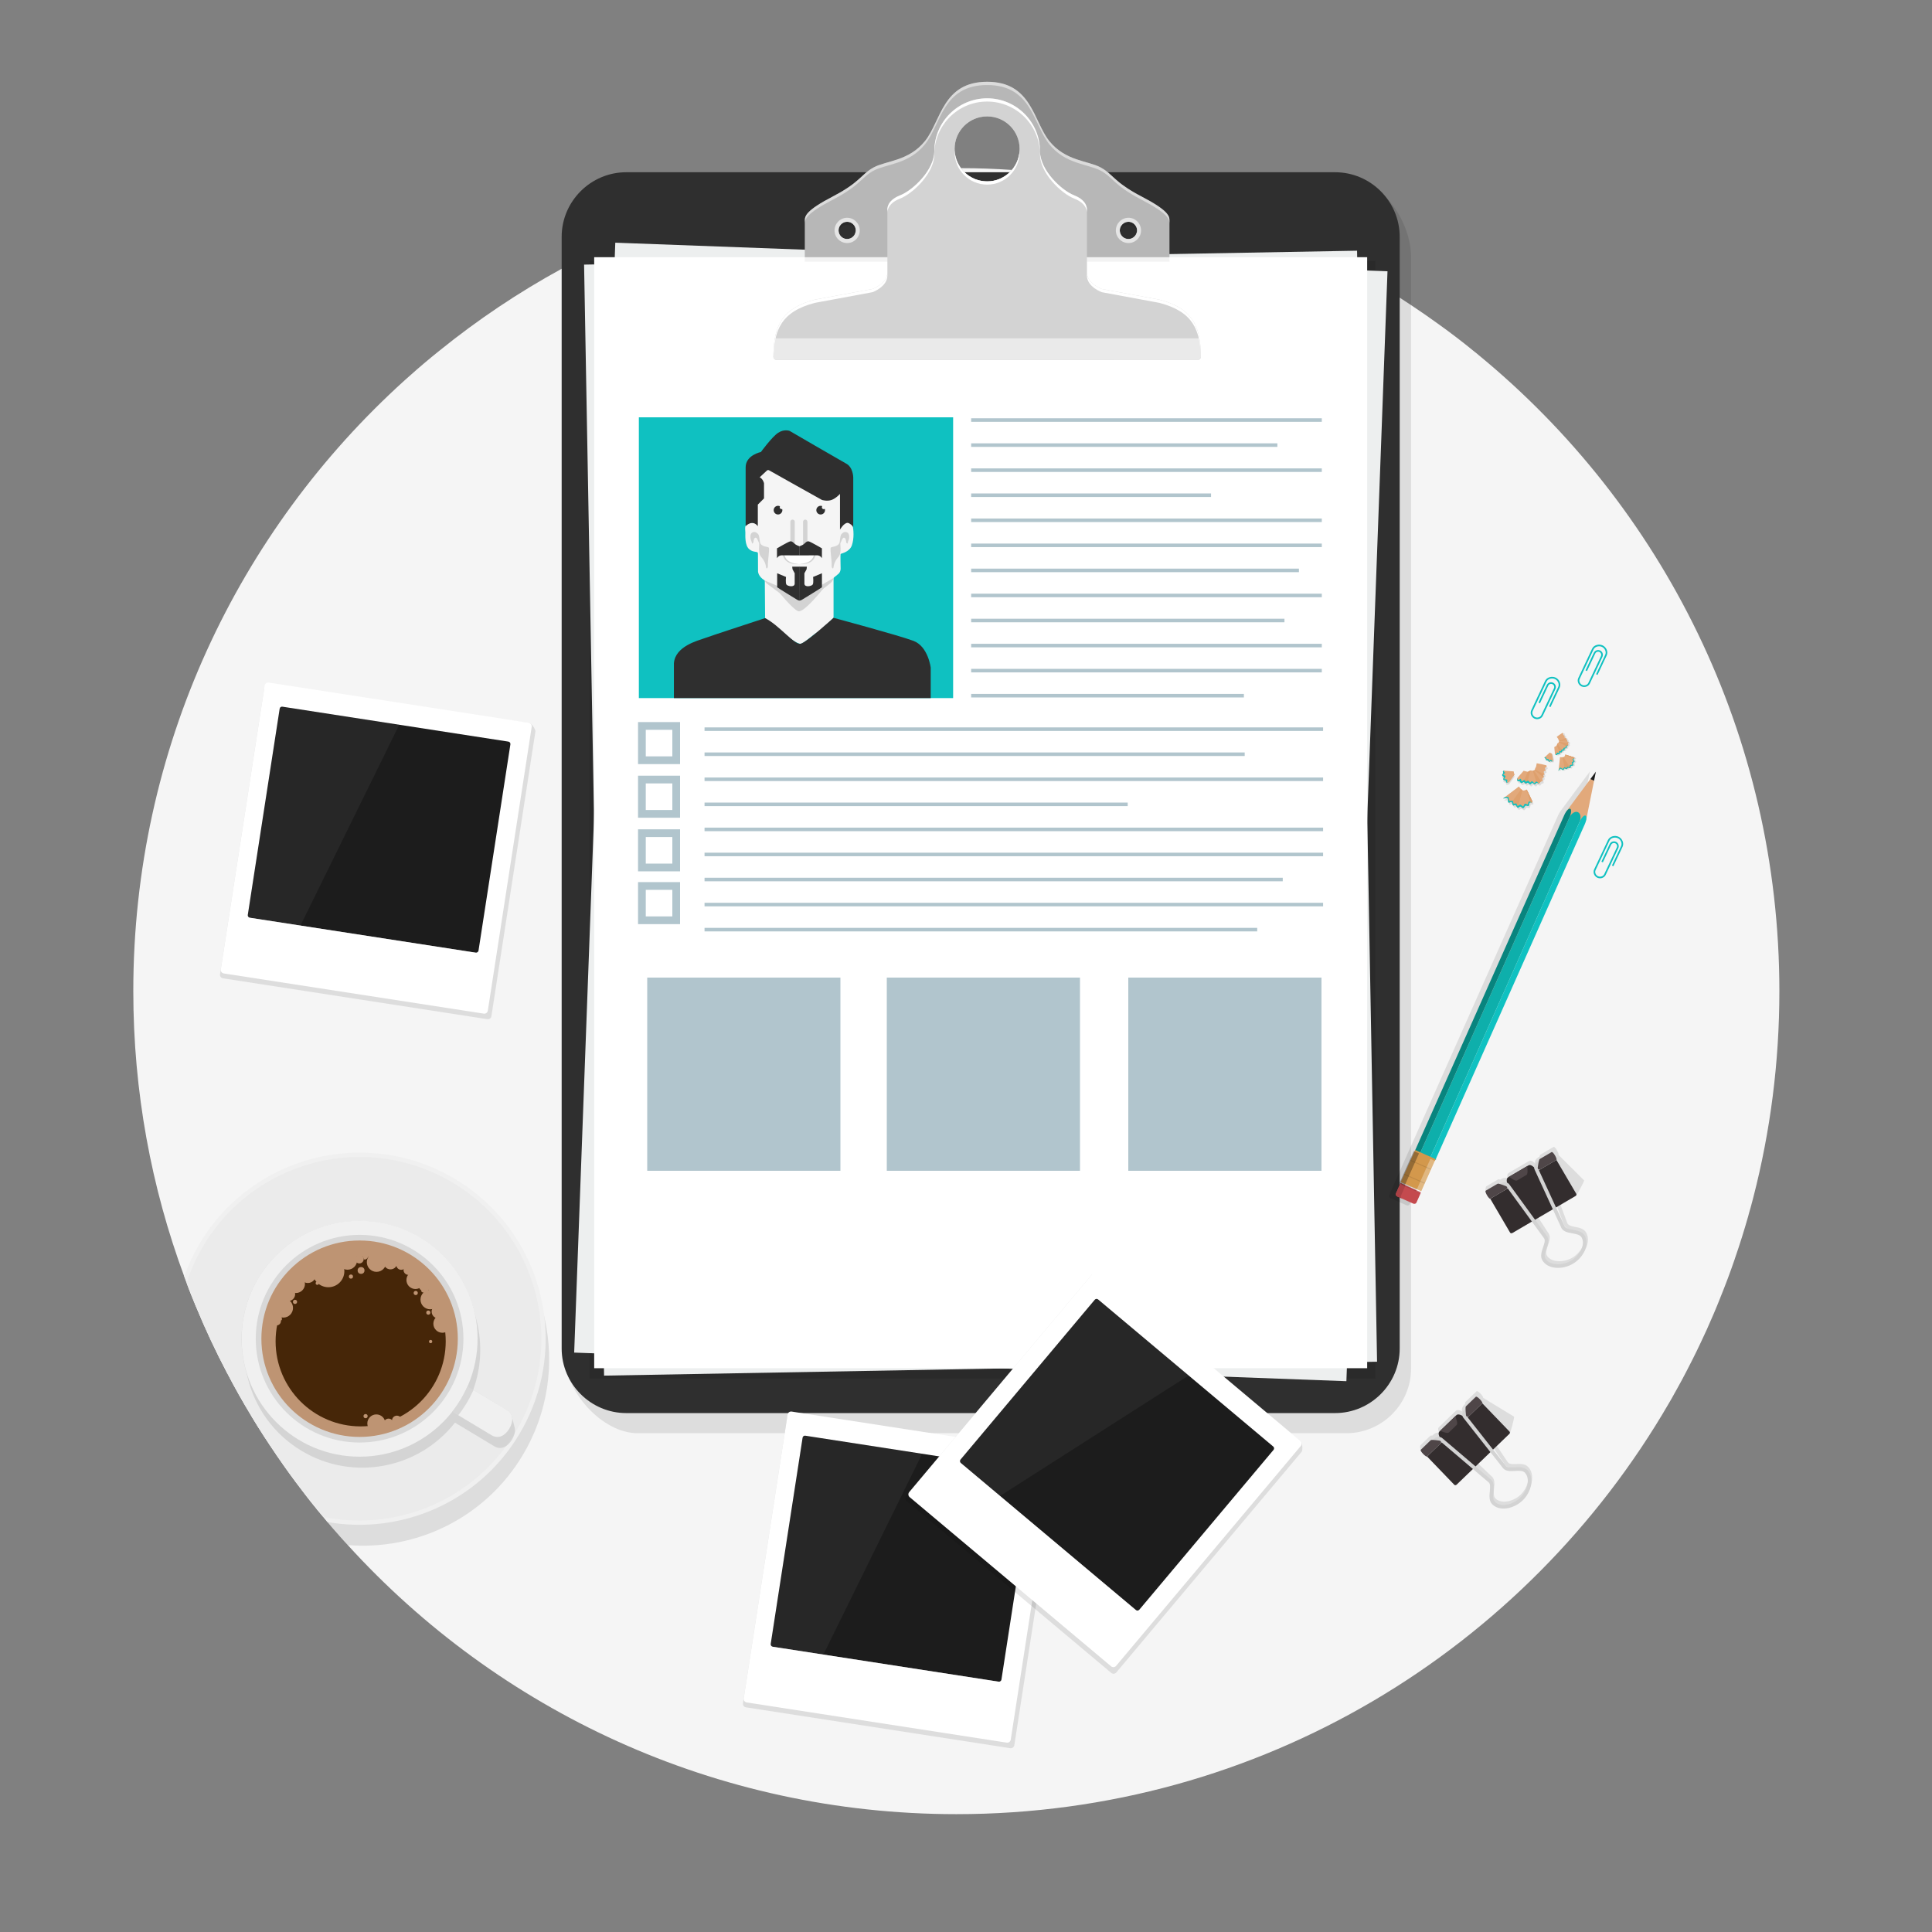 <svg xmlns="http://www.w3.org/2000/svg" xmlns:xlink="http://www.w3.org/1999/xlink" x="0px" y="0px" width="250px" height="250px" viewBox="0 0 250 250" xml:space="preserve"><rect x="0" y="0" width="250" height="250" fill="#808080" stroke="none"/><g id="Create_Campaign_Page"></g><g id="Create_Profile">	<path fill="#F5F5F5" d="M230.25,128.25c0,9.22-1.17,18.16-3.37,26.69c-0.06,0.22-0.12,0.449-0.18,0.68  c-0.11,0.42-0.22,0.84-0.351,1.26c-0.04,0.17-0.09,0.351-0.14,0.53c-0.52,1.82-1.08,3.62-1.7,5.399  c-0.01,0.04-0.02,0.091-0.04,0.131c-0.569,1.659-1.18,3.3-1.84,4.92c-0.01,0.05-0.03,0.09-0.05,0.13  c-0.54,1.37-1.12,2.71-1.72,4.05c-0.061,0.14-0.12,0.27-0.19,0.41c-0.71,1.55-1.45,3.09-2.24,4.6  c-0.069,0.141-0.14,0.29-0.22,0.431c-0.38,0.739-0.78,1.479-1.19,2.21c-0.1,0.199-0.21,0.39-0.329,0.59  c-0.131,0.239-0.261,0.479-0.4,0.72c-0.12,0.2-0.23,0.4-0.35,0.6c-18.431,31.78-52.811,53.15-92.19,53.15  c-31.21,0-59.29-13.43-78.75-34.82c-0.29-0.3-0.56-0.609-0.83-0.91c-0.13-0.14-0.26-0.279-0.37-0.42  c-0.49-0.54-0.96-1.09-1.43-1.649c-0.19-0.22-0.37-0.44-0.55-0.67c-0.181-0.21-0.36-0.431-0.53-0.641l-0.01-0.01  c-0.12-0.13-0.221-0.25-0.311-0.38c-0.46-0.55-0.899-1.11-1.33-1.67c-0.21-0.26-0.399-0.51-0.59-0.771  c-1.069-1.39-2.1-2.81-3.08-4.25c-0.109-0.14-0.2-0.27-0.279-0.409c-1.07-1.561-2.101-3.15-3.08-4.771  c-0.04-0.07-0.08-0.14-0.12-0.21c-1.08-1.78-2.101-3.59-3.061-5.439c-0.04-0.061-0.08-0.12-0.1-0.181  c-1.43-2.72-2.74-5.52-3.92-8.37v-0.01c-0.101-0.21-0.19-0.42-0.26-0.63c-0.04-0.06-0.07-0.13-0.08-0.19  c-0.271-0.64-0.521-1.279-0.761-1.92c-0.06-0.149-0.109-0.29-0.159-0.439c-0.08-0.181-0.15-0.37-0.21-0.561  c-0.04-0.08-0.07-0.17-0.101-0.26c-4.26-11.5-6.59-23.939-6.59-36.92c0-31.37,13.56-59.58,35.15-79.07  c0.17-0.15,0.34-0.31,0.52-0.46c1.28-1.15,2.59-2.26,3.93-3.33c4.931-3.99,10.23-7.55,15.83-10.61c0.48-0.27,0.971-0.53,1.46-0.79  c4.7-2.48,9.62-4.62,14.71-6.38c2.99-1.04,6.04-1.95,9.15-2.72c4.55-1.13,9.22-1.97,13.99-2.49c0.01,0,0.01,0,0.01,0  c0.2-0.02,0.41-0.05,0.62-0.06c0.14-0.02,0.29-0.04,0.439-0.05c0.9-0.09,1.811-0.17,2.721-0.24c1.47-0.11,2.95-0.19,4.439-0.24  c0.07,0,0.141-0.01,0.221-0.01c1.1-0.03,2.199-0.05,3.31-0.05h0.33c0.09,0,0.17,0,0.26,0.01h0.01c2.21,0,4.41,0.08,6.591,0.23  c0.1,0,0.199,0.01,0.29,0.02c1.109,0.07,2.199,0.17,3.3,0.28c0.27,0.03,0.54,0.05,0.81,0.08c0.09,0.01,0.19,0.02,0.29,0.04  c3.01,0.33,5.99,0.79,8.92,1.38c0.24,0.04,0.48,0.09,0.72,0.15c0,0,0,0,0.011,0c1.41,0.28,2.81,0.6,4.2,0.95  c3.109,0.77,6.17,1.68,9.17,2.72c4.59,1.59,9.05,3.49,13.33,5.67c0.329,0.16,0.659,0.33,0.979,0.5c1.34,0.7,2.65,1.42,3.95,2.17  c0.359,0.21,0.729,0.42,1.09,0.64c1.05,0.62,2.09,1.26,3.12,1.93c0.49,0.31,0.979,0.63,1.47,0.96c1.2,0.79,2.38,1.62,3.55,2.46  c1.591,1.14,3.15,2.33,4.67,3.58c0.181,0.13,0.351,0.27,0.53,0.43C215.1,65.47,230.25,95.09,230.25,128.25z"></path>	<g id="Clipboard">		<path opacity="0.1" d="M182.59,177.097c0,4.598-3.762,8.359-8.358,8.359H82.506c-4.597,0-9.444-5.451-9.444-10.049L74.147,33.25   c0-4.596,3.762-8.357,8.358-8.357h88.218l3.484-1.829c4.596,0,8.382,5.59,8.382,10.186V177.097z"></path>		<path fill="#2F2F2F" d="M181.121,174.494c0,4.597-3.762,8.358-8.359,8.358H81.036c-4.596,0-8.357-3.762-8.357-8.358V30.646   c0-4.596,3.762-8.358,8.357-8.358h91.726c4.598,0,8.359,3.762,8.359,8.358V174.494z"></path>		<rect x="76.302" y="33.779" opacity="0.1" width="101.693" height="144.6"></rect>					<rect x="76.888" y="33.281" transform="matrix(1 -0.018 0.018 1 -1.907 2.344)" fill="#EDEFEF" width="100.024" height="143.765"></rect>					<rect x="76.888" y="33.282" transform="matrix(0.999 0.037 -0.037 0.999 4.038 -4.69)" fill="#EDEFEF" width="100.024" height="143.765"></rect>		<rect x="76.888" y="33.281" fill="#FFFFFF" width="100.023" height="143.765"></rect>		<rect x="104.145" y="33.281" opacity="0.05" width="47.188" height="0.589"></rect>		<g>			<path fill="#B7B7B7" d="M147.64,25.39c-0.33-0.17-0.63-0.34-0.909-0.5c-0.591-0.34-1.061-0.66-1.45-0.95    c-0.011,0-0.011,0-0.011,0c-0.52-0.38-0.89-0.72-1.22-1.02c-0.16-0.14-0.3-0.27-0.439-0.4c-0.091-0.08-0.181-0.16-0.271-0.23    c0-0.01,0-0.01-0.01,0c-0.07-0.06-0.14-0.12-0.21-0.17c-0.21-0.17-0.45-0.32-0.73-0.47c-1.6-0.86-4.54-0.81-6.62-3.41    c-2.069-2.6-2.27-7.66-8.029-7.66c-5.771,0-5.96,5.06-8.04,7.66c-2.08,2.6-5.021,2.55-6.62,3.41c-0.28,0.15-0.521,0.3-0.73,0.47    c-0.069,0.05-0.14,0.11-0.21,0.17c0,0-0.01-0.01-0.01,0c-0.05,0.03-0.09,0.07-0.13,0.11c0,0,0,0-0.01,0    c-0.04,0.04-0.08,0.08-0.13,0.12c-0.141,0.13-0.28,0.26-0.44,0.4c-0.58,0.54-1.3,1.17-2.68,1.97c-0.28,0.16-0.58,0.33-0.91,0.5    c-3.55,1.84-3.69,2.56-3.69,3.16v0.42c0,1.23,0,4.31,0,4.31h47.19c0,0,0-3.08,0-4.31v-0.42    C151.33,27.95,151.19,27.23,147.64,25.39z M108.53,30.03c-0.011-0.07-0.021-0.14-0.021-0.21c0-0.62,0.5-1.12,1.11-1.12    c0.31,0,0.59,0.12,0.79,0.33c0.2,0.2,0.32,0.48,0.32,0.79c0,0.04,0,0.07-0.011,0.1c-0.01,0.03-0.01,0.06-0.02,0.08    c0,0.04-0.01,0.08-0.021,0.11c-0.02,0.07-0.04,0.14-0.069,0.2c-0.051,0.1-0.11,0.21-0.2,0.29c-0.2,0.2-0.48,0.33-0.79,0.33    C109.08,30.93,108.63,30.54,108.53,30.03z M130.66,22.29h-0.01c-0.131,0.14-0.29,0.27-0.45,0.38c-0.17,0.12-0.34,0.23-0.521,0.32    c-0.569,0.31-1.239,0.48-1.939,0.48c-0.19,0-0.38-0.01-0.57-0.04c-0.09-0.01-0.18-0.03-0.28-0.05c-0.13-0.02-0.26-0.05-0.39-0.1    c-0.11-0.03-0.21-0.06-0.31-0.1c-0.16-0.06-0.311-0.14-0.46-0.22c-0.12-0.06-0.23-0.13-0.351-0.21    c-0.11-0.07-0.22-0.15-0.32-0.24c-0.09-0.07-0.17-0.14-0.239-0.22h-0.011c-0.029-0.03-0.06-0.06-0.079-0.09    c-0.091-0.08-0.171-0.17-0.24-0.26c-0.05-0.06-0.101-0.12-0.141-0.18c-0.04-0.05-0.069-0.09-0.1-0.14    c-0.08-0.12-0.15-0.23-0.21-0.35c-0.07-0.12-0.13-0.24-0.18-0.37c-0.051-0.13-0.101-0.26-0.141-0.39    c-0.08-0.25-0.14-0.52-0.17-0.79v-0.04c-0.01-0.14-0.02-0.28-0.02-0.42c0-2.32,1.88-4.2,4.21-4.2c2.319,0,4.2,1.88,4.2,4.2    c0,0.14-0.011,0.28-0.021,0.42v0.04c-0.03,0.27-0.09,0.54-0.17,0.79c-0.04,0.15-0.1,0.29-0.16,0.43    c-0.05,0.11-0.1,0.22-0.16,0.33c-0.05,0.1-0.109,0.2-0.18,0.3c-0.09,0.15-0.2,0.28-0.31,0.42    C130.85,22.09,130.76,22.19,130.66,22.29z M144.92,30.03c-0.01-0.07-0.02-0.14-0.02-0.21c0-0.61,0.51-1.12,1.119-1.12    c0.381,0,0.721,0.2,0.921,0.5c0.119,0.18,0.189,0.39,0.189,0.62c0,0.05-0.008,0.096-0.014,0.143    c-0.005,0.031-0.009,0.061-0.016,0.091c-0.011,0.025-0.022,0.054-0.03,0.076c-0.011,0.058-0.03,0.114-0.058,0.163    c-0.03,0.057-0.053,0.119-0.093,0.167c-0.03,0.05-0.07,0.1-0.12,0.14c-0.2,0.21-0.479,0.33-0.78,0.33    C145.48,30.93,145.02,30.54,144.92,30.03z"></path>			<path fill="#E5E5E5" d="M109.62,28.18c-0.9,0-1.63,0.74-1.63,1.64c0,0.9,0.729,1.63,1.63,1.63c0.899,0,1.63-0.73,1.63-1.63    C111.25,28.92,110.52,28.18,109.62,28.18z M110.41,30.6c-0.2,0.2-0.48,0.33-0.79,0.33c-0.54,0-0.99-0.39-1.09-0.9    c-0.011-0.07-0.021-0.14-0.021-0.21c0-0.62,0.5-1.12,1.11-1.12c0.31,0,0.59,0.12,0.79,0.33c0.21,0.2,0.33,0.48,0.33,0.79    C110.74,30.12,110.62,30.4,110.41,30.6z"></path>			<path fill="#E5E5E5" d="M146.02,28.18c-0.899,0-1.63,0.74-1.63,1.64c0,0.9,0.73,1.63,1.63,1.63c0.9,0,1.631-0.73,1.631-1.63    C147.65,28.92,146.92,28.18,146.02,28.18z M146.92,30.46c-0.03,0.05-0.07,0.1-0.12,0.14c-0.2,0.21-0.479,0.33-0.78,0.33    c-0.539,0-1-0.39-1.1-0.9c-0.01-0.07-0.02-0.14-0.02-0.21c0-0.61,0.51-1.12,1.119-1.12c0.381,0,0.721,0.2,0.921,0.5    c0.13,0.17,0.199,0.39,0.199,0.62C147.14,30.06,147.06,30.29,146.92,30.46z"></path>			<g opacity="0.5">				<path fill="#FFFFFF" d="M147.642,25.387c-3.544-1.847-3.64-2.892-5.25-3.74c-1.604-0.853-4.538-0.803-6.618-3.407     c-2.078-2.599-2.27-7.656-8.037-7.656c-5.769,0-5.96,5.057-8.038,7.656c-2.08,2.604-5.015,2.554-6.62,3.407     c-1.608,0.848-1.705,1.893-5.248,3.74c-3.549,1.839-3.687,2.561-3.687,3.168v0.417c0-0.606,0.138-1.329,3.687-3.167     c3.543-1.848,3.64-2.892,5.248-3.74c1.605-0.853,4.54-0.803,6.62-3.406c2.078-2.599,2.27-7.656,8.038-7.656     c5.768,0,5.959,5.057,8.037,7.656c2.08,2.603,5.014,2.553,6.618,3.406c1.61,0.848,1.706,1.892,5.25,3.74     c3.549,1.838,3.69,2.562,3.69,3.167v-0.417C151.332,27.948,151.19,27.226,147.642,25.387z"></path>			</g>		</g>		<path opacity="0.1" d="M110.734,29.817c0,0.07-0.007,0.143-0.021,0.209c-0.096-0.519-0.548-0.908-1.091-0.908   s-0.993,0.389-1.096,0.908c-0.012-0.066-0.02-0.139-0.02-0.209c0-0.614,0.502-1.116,1.115-1.116   C110.238,28.701,110.734,29.203,110.734,29.817z"></path>		<path opacity="0.1" d="M147.132,29.821c0,0.07-0.008,0.142-0.021,0.209c-0.098-0.519-0.547-0.907-1.092-0.907   c-0.543,0-0.994,0.389-1.096,0.907c-0.012-0.067-0.021-0.139-0.021-0.209c0-0.614,0.502-1.117,1.116-1.117   C146.635,28.704,147.132,29.207,147.132,29.821z"></path>		<g>			<g>				<path fill="#D3D3D3" d="M155.39,46.16c0,0,0,0,0-0.01c0-0.36-0.02-0.72-0.04-1.06c0-0.06,0-0.12-0.01-0.17     c-0.02-0.19-0.03-0.39-0.06-0.58c-0.021-0.19-0.05-0.38-0.08-0.56c-0.021-0.15-0.05-0.29-0.09-0.44     c-0.021-0.1-0.04-0.19-0.07-0.29c-0.021-0.1-0.05-0.2-0.09-0.3c-0.021-0.08-0.05-0.16-0.08-0.23     c-0.061-0.18-0.14-0.36-0.22-0.52c-0.07-0.15-0.15-0.3-0.24-0.44c-0.09-0.16-0.2-0.31-0.311-0.45     c-0.04-0.06-0.09-0.11-0.13-0.16c-0.06-0.08-0.13-0.15-0.2-0.22c-0.079-0.08-0.159-0.16-0.25-0.25     c-0.02-0.02-0.05-0.04-0.069-0.06c-0.11-0.1-0.23-0.2-0.36-0.29c-0.1-0.07-0.2-0.14-0.3-0.21c-0.09-0.06-0.18-0.12-0.271-0.17     c-0.199-0.11-0.399-0.22-0.619-0.32c-0.101-0.05-0.21-0.1-0.32-0.14c-0.29-0.12-0.6-0.24-0.93-0.34     c-0.2-0.06-0.41-0.12-0.631-0.18l-7.46-1.38c0,0-1.909-0.69-1.909-2.15v-7.79c0-0.17,0-0.28,0-0.28s0.01-0.08-0.011-0.2     c0-0.02,0-0.05-0.01-0.08c-0.01-0.03-0.01-0.06-0.02-0.1c-0.061-0.27-0.24-0.65-0.69-1c-0.04-0.04-0.1-0.08-0.15-0.11     c-0.199-0.14-0.439-0.27-0.729-0.39c-0.25-0.1-0.521-0.23-0.8-0.4c-0.21-0.13-0.431-0.28-0.641-0.44     c-0.13-0.09-0.25-0.2-0.38-0.31c-0.35-0.29-0.689-0.63-1-0.99c-0.109-0.11-0.21-0.24-0.31-0.36c-0.09-0.12-0.19-0.24-0.271-0.37     l-0.01-0.01c-0.03-0.04-0.06-0.08-0.08-0.12c-0.319-0.48-0.58-0.97-0.75-1.47c-0.04-0.11-0.069-0.22-0.1-0.33     c-0.01-0.03-0.021-0.05-0.021-0.06c-0.02-0.1-0.05-0.21-0.06-0.31c-0.03-0.19-0.05-0.37-0.05-0.56c0-3.77-3.061-6.84-6.83-6.84     c-3.78,0-6.84,3.07-6.84,6.84c0,0.13-0.011,0.27-0.03,0.4c-0.01,0.15-0.04,0.3-0.08,0.45c-0.021,0.09-0.05,0.19-0.08,0.28     c-0.11,0.38-0.28,0.75-0.49,1.12c-0.09,0.16-0.189,0.32-0.3,0.48c-0.09,0.13-0.18,0.26-0.29,0.4     c-0.189,0.25-0.39,0.49-0.62,0.72c-0.56,0.6-1.189,1.12-1.779,1.48c-0.28,0.17-0.551,0.3-0.801,0.4c-1.76,0.7-1.6,1.88-1.6,1.88     s0,0.11,0,0.28v0.08c0,0.04,0,0.06,0,0.06v7.65c0,1.46-1.92,2.15-1.92,2.15l-7.46,1.38c-0.22,0.06-0.431,0.12-0.63,0.18     c-0.73,0.23-1.34,0.49-1.86,0.8c-0.1,0.05-0.19,0.11-0.28,0.17c-0.1,0.07-0.199,0.14-0.3,0.21c-0.13,0.09-0.25,0.19-0.36,0.29     c-0.02,0.02-0.039,0.04-0.069,0.06l-0.25,0.25c-0.101,0.11-0.19,0.21-0.28,0.32c-0.02,0.02-0.03,0.04-0.05,0.06     c-0.07,0.09-0.14,0.19-0.2,0.29c-0.06,0.08-0.12,0.18-0.17,0.27c-0.23,0.39-0.4,0.82-0.54,1.27c-0.03,0.13-0.07,0.27-0.1,0.4     c-0.03,0.15-0.061,0.29-0.091,0.44c-0.029,0.18-0.06,0.37-0.079,0.56c-0.03,0.19-0.051,0.39-0.061,0.58     c-0.03,0.39-0.04,0.8-0.05,1.23c0,0.01-0.01,0.01-0.01,0.02l0.01,0.01c0,0.02,0,0.03,0.01,0.04v0.04c0,0.03,0.01,0.05,0.03,0.07     c0.02,0.05,0.05,0.09,0.08,0.13c0.069,0.07,0.17,0.11,0.28,0.11H155c0.15,0,0.29-0.09,0.35-0.23c0.021-0.03,0.03-0.07,0.03-0.12     c0.01-0.01,0.01-0.02,0.01-0.03v-0.01l0.011-0.01C155.4,46.16,155.39,46.16,155.39,46.16z M131.94,19.26     c0,0.14-0.011,0.28-0.021,0.42v0.04c-0.03,0.27-0.09,0.54-0.17,0.79c-0.04,0.15-0.1,0.29-0.16,0.43     c-0.05,0.11-0.1,0.22-0.16,0.33c-0.05,0.1-0.109,0.2-0.18,0.3c-0.09,0.15-0.2,0.28-0.31,0.42c-0.091,0.1-0.181,0.2-0.28,0.3     h-0.01c-0.131,0.14-0.29,0.27-0.45,0.38c-0.17,0.12-0.34,0.23-0.521,0.32c-0.569,0.31-1.239,0.48-1.939,0.48     c-0.19,0-0.38-0.01-0.57-0.04c-0.09-0.01-0.18-0.03-0.28-0.05c-0.13-0.02-0.26-0.05-0.39-0.1c-0.11-0.03-0.21-0.06-0.31-0.1     c-0.16-0.06-0.311-0.14-0.46-0.22c-0.12-0.06-0.23-0.13-0.351-0.21c-0.11-0.07-0.22-0.15-0.32-0.24     c-0.09-0.07-0.17-0.14-0.239-0.22h-0.011c-0.029-0.03-0.06-0.06-0.079-0.09c-0.091-0.08-0.171-0.17-0.24-0.26     c-0.05-0.06-0.101-0.12-0.141-0.18c-0.04-0.05-0.069-0.09-0.1-0.14c-0.08-0.12-0.15-0.23-0.21-0.35     c-0.07-0.12-0.13-0.24-0.18-0.37c-0.051-0.13-0.101-0.26-0.141-0.39c-0.08-0.25-0.14-0.52-0.17-0.79v-0.04     c-0.01-0.14-0.02-0.28-0.02-0.42c0-2.32,1.88-4.2,4.21-4.2C130.06,15.06,131.94,16.94,131.94,19.26z"></path>				<path fill="#EAEAEA" d="M155.398,46.168c0,0.004-0.005,0.008-0.005,0.011c-0.005,0.218-0.181,0.395-0.397,0.395h-54.519     c-0.216,0-0.392-0.176-0.399-0.395c0-0.003-0.005-0.007-0.005-0.011c0-0.005,0.005-0.009,0.005-0.013     c0.012-0.848,0.061-1.642,0.191-2.374h54.932c0.131,0.732,0.18,1.525,0.192,2.374C155.394,46.16,155.398,46.164,155.398,46.168z     "></path>			</g>			<g>				<path fill="#FFFFFF" d="M112.909,37.39l-7.457,1.383c-4.589,1.182-5.324,3.777-5.374,7.38c0,0.004-0.005,0.008-0.005,0.017     c0,0.004,0.005,0.009,0.005,0.012c0,0.024,0.004,0.05,0.008,0.075c0.089-3.438,0.911-5.917,5.366-7.067l7.457-1.382     c0,0,1.916-0.694,1.916-2.153v-0.418C114.825,36.695,112.909,37.39,112.909,37.39z"></path>				<path fill="#FFFFFF" d="M127.736,23.473c-2.255,0-4.092-1.768-4.205-3.991c-0.005,0.067-0.005,0.133-0.005,0.199     c0,2.324,1.885,4.209,4.21,4.209c2.323,0,4.203-1.886,4.203-4.209c0-0.066,0-0.132-0.004-0.199     C131.823,21.705,129.989,23.473,127.736,23.473z"></path>				<path fill="#FFFFFF" d="M140.646,27.171c0,0,0.158-1.182-1.608-1.876c-1.769-0.689-4.465-3.348-4.465-5.73     c0-3.778-3.059-6.842-6.836-6.842c-3.779,0-6.837,3.063-6.837,6.842c0,2.382-2.695,5.041-4.465,5.73     c-1.767,0.694-1.609,1.876-1.609,1.876s0,0.105,0,0.284c0.018-0.33,0.202-1.191,1.609-1.742c1.77-0.69,4.465-3.348,4.465-5.73     c0-3.777,3.058-6.842,6.837-6.842c3.777,0,6.836,3.064,6.836,6.842c0,2.382,2.696,5.04,4.465,5.73     c1.406,0.551,1.592,1.412,1.608,1.742C140.646,27.276,140.646,27.171,140.646,27.171z"></path>				<path fill="#FFFFFF" d="M155.394,46.153c-0.045-3.603-0.786-6.198-5.374-7.38l-7.456-1.383c0,0-1.918-0.695-1.918-2.153v0.418     c0,1.458,1.918,2.153,1.918,2.153l7.456,1.382c4.438,1.146,5.277,3.611,5.37,7.034c0.004-0.012,0.004-0.028,0.004-0.042     c0-0.003,0.005-0.008,0.005-0.012C155.398,46.161,155.394,46.157,155.394,46.153z"></path>				<path fill="#FFFFFF" d="M140.646,27.455v0.134C140.646,27.589,140.653,27.539,140.646,27.455z"></path>				<path fill="#FFFFFF" d="M114.825,27.589v-0.134C114.818,27.539,114.825,27.589,114.825,27.589z"></path>			</g>		</g>	</g>	<g id="Mechanical_pencil">		<path opacity="0.1" d="M205.02,100.79l-3.1,4.18c-0.1,0.14-0.2,0.32-0.29,0.51l-19.04,42.8l-0.38,0.85l-0.5,1.13l-0.05,0.11   l-0.54,1.22l-0.22,0.49l-0.051,0.1l-0.5,1.13l-0.59,1.341c-0.02,0.029-0.029,0.069-0.029,0.109c0,0.11,0.079,0.23,0.199,0.29   l0.66,0.29c0,0,0,0,0-0.01l0.53,0.24l0.88,0.39c0.16,0.08,0.35,0.021,0.41-0.13l0.109-0.24l0.07-0.16l0.36-0.81l0.06-0.13   l0.16-0.37l0.061-0.13l0.279-0.62l0.05-0.11l0.171-0.39l0.05-0.101l0.54-1.21l0.04-0.109l0.17-0.38l0.05-0.11l0.29-0.64   l0.06-0.141l0.15-0.35h0.01l0.05-0.13l19.15-43.04c0.04-0.1,0.08-0.2,0.11-0.29c0.01-0.03,0.02-0.05,0.02-0.07   c0.021-0.05,0.03-0.1,0.04-0.14c0.01-0.02,0.01-0.04,0.01-0.05l0.03-0.15l0.94-4.68l0.06-0.28l0.24-1.18L205.02,100.79z"></path>		<g>			<path fill="#C44A4E" d="M182.874,155.748c0.164,0.072,0.351,0.013,0.415-0.134l0.593-1.334l-2.656-1.182l-0.593,1.334    c-0.064,0.146,0.016,0.324,0.18,0.397L182.874,155.748z"></path>			<path fill="#AC4145" d="M180.812,154.83l0.65,0.29c-0.164-0.073-0.244-0.25-0.18-0.396l0.596-1.335l-0.653-0.29l-0.593,1.334    C180.568,154.579,180.648,154.757,180.812,154.83z"></path>							<rect x="181.071" y="153.684" transform="matrix(0.913 0.407 -0.407 0.913 78.317 -60.946)" opacity="0.1" width="2.908" height="0.145"></rect>							<rect x="182.98" y="149.395" transform="matrix(0.914 0.406 -0.406 0.914 76.644 -62.045)" opacity="0.1" width="2.908" height="0.145"></rect>		</g>		<polygon fill="#E2A97B" points="205.013,106.642 202.463,105.507 202.7,104.975 205.791,100.814 206.271,101.028 205.249,106.109      "></polygon>		<path fill="#0EAFAB" d="M204.39,106.364c0.241-0.541,0.146-1.111-0.215-1.271c-0.36-0.16-0.848,0.149-1.089,0.691l0,0   l-20.776,46.7l1.304,0.579L204.39,106.364z"></path>		<path fill="#0FC1C1" d="M205.066,106.666L205.066,106.666c0.241-0.542,0.285-1.048,0.098-1.132   c-0.187-0.083-0.533,0.29-0.774,0.831l-19.334,43.46l0.677,0.3L205.066,106.666z"></path>		<path fill="#08847E" d="M203.086,105.784L203.086,105.784c0.241-0.542,0.285-1.048,0.099-1.131   c-0.188-0.084-0.534,0.289-0.775,0.83l0.001,0l-19.335,43.458l0.676,0.302L203.086,105.784z"></path>		<polygon fill="#1C1C1C" points="206.271,101.028 205.791,100.814 206.509,99.848   "></polygon>					<rect x="181.204" y="150.157" transform="matrix(-0.407 0.913 -0.913 -0.407 396.612 45.666)" fill="#D3984C" width="4.55" height="2.908"></rect>					<rect x="182.196" y="151.682" transform="matrix(-0.406 0.914 -0.914 -0.406 398.376 45.315)" opacity="0.3" fill="#FFFFFF" width="4.548" height="0.74"></rect>					<rect x="180.214" y="150.801" transform="matrix(-0.407 0.914 -0.914 -0.407 394.796 45.91)" opacity="0.3" width="4.549" height="0.74"></rect>					<rect x="183.819" y="149.26" transform="matrix(-0.404 0.915 -0.915 -0.404 396.014 43.361)" opacity="0.1" width="0.118" height="2.908"></rect>					<rect x="183.016" y="151.064" transform="matrix(-0.404 0.915 -0.915 -0.404 396.537 46.63)" opacity="0.1" width="0.118" height="2.909"></rect>	</g>	<g id="Shavings">		<path opacity="0.1" d="M196.588,102.113c0,0,0.08-0.096,0.117-0.043c0.107,0.155,0.375,0.507,0.57,0.492   c0.114-0.009,0.198-0.017,0.26-0.068c0.076-0.064,0.179-0.017,0.168-0.033c-0.011-0.017,0.545,1.127,0.715,1.496   c0.037,0.08-0.028,0.168-0.115,0.158l-0.127-0.015c-0.056-0.006-0.108,0.03-0.122,0.085l-0.07,0.293   c-0.015,0.06-0.075,0.098-0.135,0.083l-0.234-0.056c-0.044-0.011-0.089,0.006-0.116,0.042l-0.191,0.254   c-0.037,0.049-0.106,0.059-0.156,0.023l-0.23-0.168c-0.04-0.029-0.094-0.029-0.133,0l-0.162,0.12   c-0.053,0.038-0.125,0.025-0.161-0.029l-0.175-0.263c-0.028-0.043-0.082-0.062-0.132-0.044l-0.136,0.049   c-0.061,0.022-0.127-0.011-0.146-0.073l-0.087-0.284c-0.019-0.06-0.083-0.094-0.143-0.074l-0.218,0.07   c-0.067,0.021-0.138-0.024-0.146-0.095l-0.043-0.387c-0.007-0.061-0.062-0.105-0.122-0.099l-0.488,0.046L196.588,102.113z"></path>		<path opacity="0.1" d="M195.863,100.088l-1.247-0.086c-0.094-0.006-0.162,0.088-0.126,0.175l0.022,0.052   c0.016,0.04,0.012,0.085-0.013,0.121l-0.102,0.147c-0.036,0.053-0.027,0.125,0.021,0.167l0.128,0.112   c0.04,0.036,0.054,0.093,0.034,0.143l-0.052,0.128c-0.027,0.069,0.01,0.146,0.081,0.168l0.182,0.056   c0.059,0.018,0.097,0.075,0.089,0.136v0.003c-0.011,0.085,0.064,0.155,0.148,0.14l0.188-0.035c0.031-0.006,0.06-0.024,0.079-0.05   l0.698-0.958c0,0-0.094-0.167-0.091-0.238C195.908,100.201,195.863,100.088,195.863,100.088z"></path>		<g opacity="0.1">			<path d="M200.186,99.289c-0.293-0.079-0.88-0.205-1.199-0.252c-0.015,0.063-0.036,0.168-0.036,0.191    c-0.001,0.094-0.088,0.358-0.088,0.358l-0.084,0.076l-0.003,0.134c-0.001,0.048-0.029,0.092-0.072,0.114l-0.178,0.087    c-0.024,0.012-0.054,0.016-0.081,0.011l-0.206-0.039c-0.028-0.005-0.058-0.001-0.084,0.012l-0.277,0.143    c-0.027,0.014-0.059,0.018-0.089,0.011l-0.498-0.122l-0.817,0.937c-0.022,0.027-0.033,0.063-0.029,0.099l0.022,0.205    c0.009,0.074,0.077,0.125,0.151,0.113l0.07-0.012c0.049-0.008,0.099,0.012,0.127,0.053l0.098,0.137    c0.041,0.056,0.117,0.071,0.176,0.034l0.142-0.09c0.057-0.036,0.132-0.023,0.173,0.031l0.066,0.087    c0.041,0.054,0.115,0.067,0.173,0.031l0.105-0.066c0.05-0.032,0.115-0.025,0.158,0.015l0.15,0.141    c0.056,0.052,0.144,0.045,0.19-0.015l0.065-0.083c0.045-0.058,0.129-0.067,0.185-0.021l0.147,0.122    c0.057,0.047,0.142,0.037,0.186-0.021l0.066-0.086c0.035-0.045,0.095-0.062,0.147-0.043l0.168,0.061    c0.057,0.021,0.119,0,0.152-0.05l0.098-0.146c0.028-0.044,0.081-0.066,0.132-0.056l0.009,0.001    c0.091,0.017,0.17-0.063,0.151-0.154l-0.035-0.171c-0.013-0.062,0.021-0.125,0.081-0.148l0.002,0    c0.062-0.023,0.096-0.088,0.08-0.152l-0.057-0.238l0.172-0.017l-0.093-0.31c-0.021-0.073,0.024-0.148,0.099-0.164    c0.071-0.016,0.144-0.034,0.141-0.048c-0.004-0.016-0.049-0.156-0.082-0.257c-0.021-0.06,0.007-0.126,0.062-0.155l0.089-0.046    C200.316,99.475,200.3,99.319,200.186,99.289z"></path>		</g>		<path fill="#D99C6B" d="M197.567,102.188c0.005,0.008-0.016,0.001-0.046-0.001l0,0l0.458,1.652l0,0   c0.019-0.009,0.039-0.015,0.062-0.012l0.126,0.015c0.087,0.01,0.152-0.079,0.115-0.159   C198.112,103.316,197.557,102.172,197.567,102.188z"></path>		<path fill="#E2A97B" d="M196.453,101.842c0,0,0.079-0.097,0.116-0.044c0.107,0.155,0.376,0.507,0.57,0.492   c0.114-0.009,0.198-0.017,0.26-0.068c0.077-0.063,0.179-0.017,0.168-0.033c-0.011-0.017,0.545,1.128,0.715,1.496   c0.037,0.08-0.028,0.169-0.115,0.159l-0.126-0.015c-0.057-0.007-0.109,0.03-0.123,0.085l-0.07,0.293   c-0.014,0.06-0.074,0.097-0.135,0.083l-0.234-0.056c-0.044-0.01-0.089,0.006-0.116,0.042l-0.191,0.254   c-0.037,0.049-0.106,0.059-0.156,0.023l-0.23-0.168c-0.04-0.029-0.094-0.029-0.133,0l-0.162,0.12   c-0.052,0.038-0.125,0.025-0.161-0.028l-0.174-0.264c-0.029-0.043-0.083-0.062-0.133-0.044l-0.136,0.049   c-0.061,0.022-0.127-0.011-0.146-0.073l-0.087-0.284c-0.019-0.06-0.082-0.093-0.143-0.074l-0.218,0.07   c-0.067,0.022-0.138-0.024-0.146-0.094l-0.043-0.387c-0.007-0.061-0.062-0.105-0.122-0.1l-0.488,0.046L196.453,101.842z"></path>		<path fill="#DEA06D" d="M197.567,102.188c0.005,0.008-0.016,0.001-0.046-0.001l0,0c0,0,0.497,1.638,0.52,1.641l0.126,0.015   c0.087,0.01,0.152-0.079,0.115-0.159C198.112,103.316,197.557,102.172,197.567,102.188z"></path>		<path fill="#DEA06D" d="M196.83,102.116l-1.212,1.695c0.016,0.014,0.028,0.03,0.035,0.051l0.087,0.284   c0.019,0.062,0.085,0.095,0.146,0.073l0.136-0.049c0.05-0.018,0.104,0,0.133,0.044l0.174,0.264   c0.016,0.023,0.038,0.037,0.062,0.044L197,102.25C196.943,102.218,196.886,102.17,196.83,102.116z"></path>		<path fill="#E2A97B" d="M195.863,99.817l-1.247-0.086c-0.094-0.006-0.162,0.088-0.126,0.175l0.022,0.052   c0.016,0.04,0.012,0.085-0.013,0.121l-0.102,0.147c-0.036,0.053-0.027,0.125,0.021,0.167l0.128,0.113   c0.04,0.035,0.054,0.092,0.034,0.142l-0.052,0.128c-0.027,0.069,0.01,0.147,0.081,0.168l0.182,0.056   c0.059,0.018,0.097,0.076,0.089,0.136v0.003c-0.011,0.085,0.064,0.156,0.148,0.14l0.188-0.035c0.031-0.006,0.06-0.023,0.079-0.05   l0.698-0.957c0,0-0.094-0.168-0.091-0.239C195.908,99.93,195.863,99.817,195.863,99.817z"></path>		<g>			<path fill="#E2A97B" d="M200.05,99.018c-0.293-0.079-0.88-0.205-1.199-0.252c-0.015,0.063-0.036,0.168-0.036,0.191    c-0.001,0.093-0.088,0.357-0.088,0.357l-0.084,0.077l-0.003,0.133c-0.001,0.049-0.028,0.093-0.072,0.114l-0.178,0.087    c-0.024,0.013-0.054,0.017-0.081,0.011l-0.206-0.039c-0.028-0.006-0.058-0.001-0.084,0.012l-0.276,0.143    c-0.028,0.014-0.06,0.018-0.09,0.011l-0.498-0.122l-0.816,0.937c-0.023,0.027-0.034,0.063-0.03,0.099l0.023,0.205    c0.008,0.074,0.077,0.126,0.15,0.114l0.07-0.012c0.049-0.008,0.099,0.012,0.127,0.053l0.098,0.137    c0.041,0.056,0.118,0.071,0.176,0.034l0.142-0.09c0.057-0.037,0.132-0.023,0.173,0.031l0.066,0.087    c0.041,0.054,0.116,0.067,0.173,0.031l0.105-0.066c0.05-0.032,0.115-0.025,0.158,0.015l0.15,0.14    c0.056,0.052,0.144,0.045,0.19-0.015l0.065-0.083c0.045-0.058,0.129-0.066,0.186-0.02l0.146,0.121    c0.057,0.047,0.142,0.037,0.187-0.021l0.065-0.086c0.035-0.045,0.095-0.062,0.148-0.043l0.167,0.062    c0.057,0.021,0.12,0,0.153-0.05l0.097-0.146c0.028-0.043,0.081-0.065,0.132-0.056l0.009,0.001    c0.091,0.018,0.171-0.063,0.151-0.154l-0.035-0.171c-0.013-0.062,0.021-0.125,0.081-0.148l0.002-0.001    c0.062-0.023,0.096-0.088,0.08-0.152l-0.057-0.238l0.172-0.017l-0.093-0.31c-0.021-0.073,0.024-0.149,0.099-0.165    c0.071-0.015,0.144-0.034,0.141-0.047c-0.004-0.017-0.049-0.156-0.082-0.257c-0.02-0.061,0.007-0.126,0.063-0.155l0.088-0.046    C200.182,99.203,200.164,99.048,200.05,99.018z"></path>		</g>		<path fill="#0FC1C1" d="M198.041,103.828l0.126,0.015c0.015,0.001,0.029,0,0.042-0.004c-0.144-0.083-0.32-0.16-0.394-0.103   c-0.062,0.049-0.05,0.393-0.17,0.363c-0.151-0.038-0.279-0.153-0.352-0.072c-0.09,0.1-0.157,0.373-0.25,0.315   c-0.084-0.052-0.218-0.228-0.352-0.222c-0.11,0.004-0.292,0.259-0.343,0.146c-0.108-0.242-0.064-0.378-0.404-0.257   c-0.154,0.055-0.102-0.215-0.169-0.333c-0.067-0.119-0.336,0.003-0.449-0.031s-0.042-0.398-0.152-0.508   c-0.038-0.038-0.295,0.007-0.495,0.047l-0.186,0.14l0.488-0.046c0.061-0.005,0.115,0.039,0.122,0.1l0.043,0.387   c0.008,0.07,0.078,0.116,0.146,0.094l0.218-0.07c0.061-0.019,0.124,0.014,0.143,0.074l0.087,0.284   c0.019,0.062,0.085,0.095,0.146,0.073l0.136-0.049c0.05-0.018,0.104,0,0.133,0.044l0.174,0.264   c0.036,0.054,0.109,0.066,0.161,0.028l0.162-0.12c0.039-0.029,0.093-0.03,0.133,0l0.23,0.168c0.05,0.036,0.119,0.025,0.156-0.023   l0.191-0.254c0.027-0.036,0.072-0.052,0.116-0.042l0.234,0.056c0.061,0.014,0.121-0.023,0.135-0.083l0.07-0.293   C197.932,103.858,197.984,103.821,198.041,103.828z"></path>		<g>			<path fill="#DEA06D" d="M198.633,99.562c-0.011,0.033-0.033,0.061-0.065,0.076l-0.026,0.013l1.189,0.938    c0.017-0.028,0.023-0.062,0.015-0.096l-0.057-0.238l0.165-0.016L198.633,99.562z"></path>			<path fill="#DEA06D" d="M198.475,99.684l-0.085,0.042c-0.01,0.005-0.021,0.008-0.032,0.01c0.066,0.271,0.357,1.173,0.486,1.567    c0.021-0.003,0.043-0.003,0.064,0.005l0.167,0.062c0.016,0.006,0.031,0.007,0.048,0.007l0.101-0.053    c0.002-0.001,0.003-0.003,0.005-0.004l0.097-0.146c0.022-0.034,0.06-0.054,0.1-0.057    C199.246,100.851,198.649,99.963,198.475,99.684z"></path>			<path fill="#DEA06D" d="M198.019,99.71l-0.276,0.143c-0.017,0.008-0.034,0.012-0.052,0.013l-0.565,1.339    c0.051-0.016,0.108-0.001,0.142,0.043l0.066,0.087c0.041,0.054,0.116,0.067,0.173,0.031l0.105-0.066    c0.007-0.004,0.014-0.006,0.021-0.009c0.13-0.478,0.357-1.318,0.428-1.594C198.047,99.699,198.032,99.703,198.019,99.71z"></path>		</g>		<path fill="#0FC1C1" d="M198.908,101.308l0.167,0.062c0.032,0.012,0.066,0.009,0.097-0.004c-0.088-0.035-0.114-0.06-0.19-0.118   c-0.218-0.167-0.235-0.15-0.323,0.001c-0.082,0.142-0.104,0.116-0.25-0.035c-0.182-0.188-0.207-0.148-0.347,0.004   c-0.099,0.109-0.09,0.036-0.187-0.084c-0.131-0.161-0.149-0.142-0.299-0.037c-0.159,0.113-0.152,0.042-0.27-0.129   c-0.071-0.103-0.219,0.039-0.321,0.123c-0.102,0.085-0.12-0.123-0.166-0.258c-0.047-0.136-0.157,0.004-0.29,0.081   c-0.132,0.075-0.184-0.135-0.203-0.213c-0.014,0.024-0.022,0.05-0.019,0.078l0.023,0.205c0.008,0.074,0.077,0.126,0.15,0.114   l0.07-0.012c0.049-0.008,0.099,0.012,0.127,0.053l0.098,0.137c0.041,0.056,0.118,0.071,0.176,0.034l0.142-0.09   c0.057-0.037,0.132-0.023,0.173,0.031l0.066,0.087c0.041,0.054,0.116,0.067,0.173,0.031l0.105-0.066   c0.05-0.032,0.115-0.025,0.158,0.015l0.15,0.14c0.056,0.052,0.144,0.045,0.19-0.015l0.065-0.083   c0.045-0.058,0.129-0.066,0.186-0.02l0.146,0.121c0.057,0.047,0.142,0.037,0.187-0.021l0.065-0.086   C198.795,101.306,198.854,101.288,198.908,101.308z"></path>		<path fill="#0FC1C1" d="M194.882,101.136v0.003c-0.011,0.085,0.064,0.156,0.148,0.14l0.152-0.028   c-0.223,0.018-0.166-0.099-0.149-0.188c0.02-0.107,0.073-0.192-0.149-0.215c-0.229-0.023-0.28,0.018-0.147-0.217   c0.133-0.234,0.091-0.249-0.124-0.325c-0.186-0.066-0.043-0.11,0.079-0.221c0.099-0.089,0.07-0.096-0.028-0.167   c-0.084-0.06-0.085-0.1,0.017-0.182l-0.063-0.004c-0.094-0.006-0.162,0.088-0.126,0.175l0.022,0.052   c0.016,0.04,0.012,0.085-0.013,0.121l-0.102,0.147c-0.036,0.053-0.027,0.125,0.021,0.167l0.128,0.113   c0.04,0.035,0.054,0.092,0.034,0.142l-0.052,0.128c-0.027,0.069,0.01,0.147,0.081,0.168l0.182,0.056   C194.852,101.018,194.89,101.075,194.882,101.136z"></path>	</g>	<g id="Shavings_1_">		<path opacity="0.1" d="M202.062,98.113c0,0-0.012-0.087,0.033-0.081c0.131,0.02,0.44,0.052,0.526-0.055   c0.05-0.062,0.087-0.11,0.091-0.166c0.004-0.07,0.077-0.099,0.063-0.101c-0.014-0.003,0.838,0.264,1.107,0.355   c0.059,0.019,0.073,0.095,0.026,0.134l-0.069,0.058c-0.03,0.025-0.037,0.07-0.016,0.104l0.117,0.177   c0.022,0.037,0.013,0.085-0.022,0.109l-0.142,0.093c-0.027,0.017-0.04,0.048-0.035,0.08l0.038,0.22   c0.007,0.042-0.021,0.083-0.063,0.091l-0.197,0.036c-0.033,0.007-0.06,0.035-0.063,0.068l-0.017,0.141   c-0.006,0.045-0.047,0.076-0.093,0.068l-0.219-0.037c-0.035-0.007-0.07,0.012-0.086,0.046l-0.039,0.093   c-0.019,0.042-0.067,0.059-0.108,0.039l-0.187-0.092c-0.04-0.02-0.088-0.003-0.106,0.037l-0.068,0.145   c-0.022,0.045-0.079,0.059-0.119,0.029l-0.218-0.165c-0.035-0.025-0.084-0.019-0.109,0.015l-0.212,0.271L202.062,98.113z"></path>		<path opacity="0.1" d="M200.679,97.509l-0.646,0.594c-0.048,0.045-0.033,0.126,0.029,0.149l0.037,0.014   c0.028,0.01,0.049,0.035,0.056,0.064l0.026,0.123c0.01,0.044,0.051,0.074,0.096,0.069l0.119-0.012   c0.037-0.002,0.072,0.018,0.089,0.052l0.04,0.087c0.022,0.047,0.08,0.066,0.125,0.04l0.116-0.066   c0.038-0.021,0.085-0.013,0.112,0.02l0.002,0.002c0.038,0.046,0.11,0.042,0.143-0.008l0.073-0.113   c0.011-0.019,0.016-0.042,0.013-0.065l-0.152-0.817c0,0-0.132-0.033-0.166-0.068C200.757,97.54,200.679,97.509,200.679,97.509z"></path>		<g opacity="0.1">			<path d="M202.352,94.916c-0.182,0.112-0.528,0.351-0.706,0.491c0.025,0.038,0.068,0.1,0.08,0.11    c0.048,0.046,0.141,0.217,0.141,0.217l-0.002,0.081l0.067,0.066c0.023,0.023,0.033,0.059,0.022,0.091l-0.04,0.132    c-0.006,0.019-0.018,0.036-0.034,0.047l-0.119,0.086c-0.016,0.012-0.027,0.029-0.033,0.049l-0.062,0.21    c-0.006,0.02-0.019,0.039-0.037,0.05l-0.302,0.196l0.085,0.869c0.003,0.024,0.016,0.047,0.036,0.062l0.115,0.087    c0.042,0.031,0.102,0.021,0.131-0.023l0.027-0.041c0.02-0.03,0.054-0.044,0.089-0.04l0.116,0.016    c0.048,0.006,0.093-0.025,0.103-0.073l0.021-0.116c0.01-0.046,0.053-0.079,0.1-0.073l0.076,0.008    c0.048,0.004,0.09-0.027,0.1-0.073l0.017-0.086c0.008-0.041,0.043-0.071,0.084-0.074l0.144-0.009    c0.054-0.003,0.093-0.052,0.085-0.104L202.644,97c-0.008-0.05,0.028-0.097,0.078-0.104l0.134-0.017    c0.051-0.006,0.087-0.055,0.078-0.105l-0.012-0.076c-0.006-0.04,0.014-0.078,0.049-0.096l0.112-0.056    c0.038-0.019,0.058-0.061,0.048-0.102l-0.027-0.12c-0.009-0.035,0.005-0.073,0.035-0.094l0.005-0.003    c0.052-0.038,0.05-0.117-0.006-0.151l-0.104-0.065c-0.038-0.022-0.053-0.07-0.036-0.112v-0.001    c0.019-0.042,0.002-0.092-0.038-0.114l-0.149-0.086l0.074-0.096l-0.202-0.102c-0.049-0.023-0.064-0.084-0.037-0.129    c0.026-0.044,0.052-0.09,0.044-0.095c-0.011-0.006-0.104-0.05-0.171-0.082c-0.041-0.018-0.062-0.064-0.05-0.107l0.02-0.067    C202.51,94.938,202.423,94.873,202.352,94.916z"></path>		</g>		<path fill="#D99C6B" d="M202.571,97.649c0.006,0.002-0.007,0.009-0.022,0.023l0,0l1.064,0.562l0,0   c0.004-0.013,0.011-0.027,0.023-0.037l0.068-0.058c0.047-0.039,0.032-0.116-0.025-0.135   C203.41,97.915,202.558,97.647,202.571,97.649z"></path>		<path fill="#E2A97B" d="M201.857,98.052c0,0-0.011-0.087,0.034-0.081c0.131,0.02,0.439,0.053,0.525-0.054   c0.051-0.063,0.087-0.109,0.09-0.165c0.006-0.07,0.078-0.1,0.064-0.102s0.839,0.265,1.108,0.355   c0.058,0.02,0.072,0.096,0.025,0.135l-0.068,0.058c-0.03,0.025-0.037,0.07-0.016,0.104l0.115,0.178   c0.025,0.035,0.015,0.084-0.021,0.108l-0.142,0.093c-0.026,0.017-0.04,0.048-0.034,0.079l0.037,0.221   c0.007,0.042-0.021,0.083-0.063,0.09l-0.196,0.038c-0.034,0.006-0.06,0.034-0.063,0.068l-0.018,0.141   c-0.006,0.044-0.047,0.076-0.092,0.068l-0.219-0.038c-0.036-0.006-0.07,0.013-0.086,0.046l-0.041,0.093   c-0.018,0.041-0.066,0.06-0.106,0.039l-0.188-0.092c-0.039-0.02-0.087-0.003-0.106,0.037l-0.069,0.146   c-0.021,0.044-0.078,0.059-0.117,0.029l-0.219-0.165c-0.034-0.026-0.083-0.019-0.109,0.015l-0.212,0.271L201.857,98.052z"></path>		<path fill="#DEA06D" d="M202.571,97.649c0.006,0.002-0.007,0.009-0.022,0.023l0,0c0,0,1.075,0.535,1.088,0.525l0.068-0.058   c0.047-0.039,0.032-0.116-0.025-0.135C203.41,97.915,202.558,97.647,202.571,97.649z"></path>		<path fill="#DEA06D" d="M202.18,97.991l0.282,1.436c0.014-0.001,0.028,0,0.042,0.006l0.188,0.092   c0.04,0.021,0.089,0.002,0.106-0.039l0.041-0.093c0.016-0.034,0.05-0.052,0.086-0.046l0.219,0.038   c0.019,0.003,0.037-0.002,0.052-0.011l-0.866-1.405C202.286,97.983,202.233,97.989,202.18,97.991z"></path>		<path fill="#E2A97B" d="M200.54,97.378l-0.645,0.595c-0.049,0.045-0.033,0.125,0.028,0.149l0.037,0.014   c0.028,0.011,0.05,0.035,0.056,0.065l0.026,0.123c0.01,0.043,0.051,0.073,0.096,0.069l0.119-0.011   c0.037-0.002,0.073,0.018,0.089,0.051l0.04,0.088c0.022,0.048,0.08,0.066,0.125,0.04l0.116-0.066   c0.037-0.021,0.085-0.012,0.112,0.021l0.002,0.001c0.038,0.047,0.11,0.042,0.143-0.008l0.073-0.113   c0.012-0.019,0.017-0.042,0.013-0.064l-0.152-0.818c0,0-0.132-0.032-0.166-0.068C200.618,97.409,200.54,97.378,200.54,97.378z"></path>		<g>			<path fill="#E2A97B" d="M202.147,94.855c-0.181,0.111-0.528,0.35-0.706,0.491c0.025,0.037,0.068,0.1,0.08,0.11    c0.048,0.045,0.141,0.217,0.141,0.217l-0.001,0.079l0.066,0.066c0.024,0.024,0.033,0.06,0.023,0.091l-0.041,0.133    c-0.006,0.019-0.018,0.036-0.033,0.046l-0.119,0.087c-0.017,0.012-0.029,0.029-0.034,0.049l-0.061,0.209    c-0.006,0.022-0.02,0.04-0.038,0.051l-0.302,0.196l0.085,0.868c0.003,0.025,0.017,0.047,0.036,0.062l0.115,0.087    c0.042,0.031,0.103,0.021,0.131-0.022l0.028-0.042c0.02-0.028,0.054-0.044,0.088-0.039l0.116,0.017    c0.049,0.005,0.094-0.026,0.103-0.074l0.021-0.115c0.009-0.046,0.052-0.078,0.1-0.074l0.076,0.009    c0.048,0.004,0.091-0.028,0.1-0.074l0.017-0.086c0.008-0.04,0.042-0.071,0.084-0.073l0.144-0.009    c0.054-0.003,0.093-0.052,0.085-0.104l-0.012-0.074c-0.008-0.05,0.028-0.098,0.08-0.104l0.132-0.017    c0.052-0.006,0.088-0.054,0.079-0.105l-0.013-0.075c-0.006-0.04,0.014-0.079,0.05-0.097l0.111-0.056    c0.038-0.019,0.058-0.061,0.049-0.103l-0.028-0.119c-0.009-0.036,0.006-0.074,0.035-0.094l0.005-0.004    c0.053-0.038,0.05-0.117-0.006-0.151l-0.104-0.064c-0.038-0.023-0.055-0.071-0.037-0.112l0.001-0.002    c0.018-0.042,0-0.091-0.04-0.114l-0.147-0.086l0.074-0.095l-0.204-0.102c-0.047-0.024-0.063-0.084-0.036-0.13    c0.026-0.043,0.052-0.089,0.044-0.094c-0.01-0.006-0.104-0.05-0.171-0.082c-0.04-0.019-0.062-0.064-0.049-0.107l0.019-0.067    C202.307,94.877,202.218,94.812,202.147,94.855z"></path>		</g>		<path fill="#0FC1C1" d="M203.637,98.198l0.068-0.058c0.008-0.006,0.014-0.015,0.018-0.023c-0.11,0.033-0.235,0.086-0.241,0.151   c-0.005,0.055,0.176,0.215,0.104,0.262c-0.093,0.06-0.213,0.069-0.206,0.145c0.008,0.094,0.114,0.26,0.04,0.279   c-0.066,0.019-0.221,0.002-0.282,0.073c-0.051,0.058-0.009,0.274-0.091,0.245c-0.176-0.061-0.225-0.149-0.326,0.083   c-0.047,0.105-0.159-0.052-0.251-0.074c-0.094-0.022-0.161,0.173-0.232,0.214c-0.073,0.042-0.224-0.17-0.333-0.167   c-0.038,0.001-0.139,0.154-0.215,0.275l-0.018,0.162l0.212-0.271c0.026-0.033,0.075-0.041,0.109-0.015l0.219,0.165   c0.039,0.03,0.097,0.016,0.117-0.029l0.069-0.146c0.02-0.04,0.067-0.056,0.106-0.037l0.188,0.092   c0.04,0.021,0.089,0.002,0.106-0.039l0.041-0.093c0.016-0.034,0.05-0.052,0.086-0.046l0.219,0.038   c0.045,0.008,0.086-0.024,0.092-0.068l0.018-0.141c0.004-0.034,0.029-0.062,0.063-0.068l0.196-0.038   c0.042-0.007,0.07-0.048,0.063-0.09l-0.037-0.221c-0.006-0.031,0.008-0.062,0.034-0.079l0.142-0.093   c0.036-0.024,0.047-0.073,0.021-0.108l-0.115-0.178C203.6,98.268,203.606,98.223,203.637,98.198z"></path>		<g>			<path fill="#DEA06D" d="M201.744,95.84c0.011,0.021,0.015,0.046,0.007,0.07l-0.006,0.02l1.052-0.156    c-0.007-0.022-0.021-0.042-0.043-0.053l-0.147-0.086l0.07-0.092L201.744,95.84z"></path>			<path fill="#DEA06D" d="M201.729,95.98l-0.02,0.063c-0.002,0.008-0.007,0.015-0.01,0.021c0.169,0.097,0.771,0.382,1.033,0.506    c0.009-0.012,0.02-0.023,0.034-0.031l0.111-0.056c0.011-0.005,0.019-0.012,0.027-0.021l0.021-0.077    c0.001-0.002,0.001-0.004,0.001-0.005l-0.028-0.119c-0.007-0.029,0.001-0.057,0.019-0.079    C202.697,96.148,201.956,96.025,201.729,95.98z"></path>			<path fill="#DEA06D" d="M201.523,96.226l-0.061,0.209c-0.004,0.012-0.011,0.023-0.019,0.033l0.411,0.933    c0.017-0.034,0.053-0.056,0.091-0.051l0.076,0.009c0.048,0.004,0.091-0.028,0.1-0.074l0.017-0.086    c0.001-0.005,0.003-0.009,0.006-0.015c-0.182-0.296-0.501-0.817-0.608-0.985C201.531,96.206,201.526,96.215,201.523,96.226z"></path>		</g>		<path fill="#0FC1C1" d="M202.768,96.541l0.111-0.056c0.022-0.01,0.036-0.029,0.045-0.051c-0.061,0.028-0.086,0.03-0.152,0.041   c-0.189,0.03-0.189,0.048-0.155,0.165c0.033,0.11,0.01,0.108-0.139,0.111c-0.183,0.002-0.176,0.034-0.164,0.179   c0.008,0.103-0.025,0.062-0.133,0.054c-0.146-0.011-0.145,0.008-0.163,0.135c-0.019,0.135-0.052,0.098-0.195,0.075   c-0.088-0.013-0.086,0.131-0.092,0.224s-0.121,0.002-0.212-0.039c-0.092-0.042-0.074,0.082-0.099,0.187   c-0.025,0.104-0.157,0.029-0.206,0.001c0.005,0.018,0.015,0.035,0.03,0.046l0.115,0.087c0.042,0.031,0.103,0.021,0.131-0.022   l0.028-0.042c0.02-0.028,0.054-0.044,0.088-0.039l0.116,0.017c0.049,0.005,0.094-0.026,0.103-0.074l0.021-0.115   c0.009-0.046,0.052-0.078,0.1-0.074l0.076,0.009c0.048,0.004,0.091-0.028,0.1-0.074l0.017-0.086   c0.008-0.04,0.042-0.071,0.084-0.073l0.144-0.009c0.054-0.003,0.093-0.052,0.085-0.104l-0.012-0.074   c-0.008-0.05,0.028-0.098,0.08-0.104l0.132-0.017c0.052-0.006,0.088-0.054,0.079-0.105l-0.013-0.075   C202.712,96.598,202.731,96.559,202.768,96.541z"></path>		<path fill="#0FC1C1" d="M200.74,98.514l0.002,0.001c0.038,0.047,0.11,0.042,0.143-0.008l0.059-0.092   c-0.098,0.123-0.13,0.037-0.168-0.015c-0.045-0.062-0.062-0.129-0.182-0.027c-0.122,0.105-0.126,0.151-0.182-0.029   c-0.056-0.181-0.084-0.166-0.226-0.093c-0.123,0.062-0.077-0.031-0.075-0.146c0.003-0.093-0.015-0.082-0.099-0.065   c-0.07,0.014-0.092-0.005-0.085-0.096l-0.032,0.03c-0.049,0.045-0.033,0.125,0.028,0.149l0.037,0.014   c0.028,0.011,0.05,0.035,0.056,0.065l0.026,0.123c0.01,0.043,0.051,0.073,0.096,0.069l0.119-0.011   c0.037-0.002,0.073,0.018,0.089,0.051l0.04,0.088c0.022,0.048,0.08,0.066,0.125,0.04l0.116-0.066   C200.665,98.472,200.713,98.481,200.74,98.514z"></path>	</g>	<g id="Polaroid">		<g>			<path opacity="0.1" d="M63.587,131.498c-0.039,0.249-0.274,0.422-0.524,0.383l-34.206-5.287c-0.25-0.039-0.423-0.273-0.385-0.523    l5.698-36.855c0.038-0.25,0.273-0.424,0.523-0.385l33.829,4.724c0.25,0.039,0.8,0.838,0.762,1.087L63.587,131.498z"></path>			<path fill="#FFFFFF" d="M63.124,130.779c-0.039,0.25-0.275,0.423-0.524,0.384l-33.646-5.2c-0.249-0.039-0.421-0.274-0.383-0.524    l5.678-36.731c0.039-0.25,0.273-0.423,0.524-0.384l33.646,5.201c0.25,0.039,0.422,0.274,0.383,0.524L63.124,130.779z"></path>			<path fill="#1C1C1C" d="M61.918,123.019c-0.025,0.167-0.184,0.282-0.35,0.256l-29.251-4.521c-0.165-0.026-0.28-0.183-0.255-0.35    L36.19,91.7c0.025-0.167,0.183-0.282,0.349-0.256l29.25,4.521c0.167,0.026,0.282,0.183,0.257,0.35L61.918,123.019z"></path>			<path opacity="0.5" fill="#FFFFFF" d="M61.918,123.019l-0.023,0.152c-0.026,0.166-0.183,0.281-0.349,0.255l-29.251-4.522    c-0.166-0.025-0.281-0.182-0.256-0.348l0.023-0.152c-0.025,0.167,0.09,0.323,0.255,0.35l29.251,4.521    C61.734,123.301,61.893,123.186,61.918,123.019z"></path>		</g>		<path opacity="0.05" fill="#FFFFFF" d="M51.665,93.781l-15.126-2.337c-0.166-0.026-0.323,0.089-0.349,0.256l-4.128,26.704   c-0.025,0.167,0.09,0.323,0.255,0.35l6.564,1.015L51.665,93.781z"></path>	</g>	<g id="Polaroid_1_">		<g>			<path opacity="0.1" d="M131.253,225.83c-0.039,0.25-0.274,0.423-0.524,0.385l-34.206-5.287c-0.25-0.039-0.423-0.275-0.385-0.525    l5.698-36.854c0.038-0.25,0.273-0.424,0.523-0.385l33.829,4.724c0.25,0.039,0.8,0.839,0.762,1.088L131.253,225.83z"></path>			<path fill="#FFFFFF" d="M130.79,225.113c-0.039,0.249-0.275,0.422-0.524,0.383l-33.646-5.2c-0.249-0.038-0.421-0.274-0.383-0.524    l5.678-36.73c0.039-0.251,0.273-0.424,0.524-0.385l33.646,5.201c0.25,0.038,0.422,0.273,0.383,0.523L130.79,225.113z"></path>			<path fill="#1C1C1C" d="M129.584,217.352c-0.025,0.168-0.184,0.282-0.35,0.257l-29.251-4.521c-0.165-0.026-0.28-0.183-0.255-0.35    l4.128-26.704c0.025-0.167,0.183-0.282,0.349-0.256l29.25,4.521c0.167,0.026,0.282,0.183,0.257,0.35L129.584,217.352z"></path>			<path opacity="0.5" fill="#FFFFFF" d="M129.584,217.352l-0.023,0.152c-0.026,0.166-0.183,0.281-0.349,0.256l-29.251-4.522    c-0.166-0.024-0.281-0.182-0.256-0.349l0.023-0.151c-0.025,0.167,0.09,0.323,0.255,0.35l29.251,4.521    C129.4,217.634,129.559,217.52,129.584,217.352z"></path>		</g>		<path opacity="0.05" fill="#FFFFFF" d="M119.331,188.114l-15.126-2.337c-0.166-0.026-0.323,0.089-0.349,0.256l-4.128,26.704   c-0.025,0.167,0.09,0.323,0.255,0.35l6.564,1.015L119.331,188.114z"></path>	</g>	<g id="Polaroid_2_">		<g>			<path opacity="0.1" d="M144.447,216.419c-0.164,0.193-0.454,0.219-0.648,0.058l-26.505-22.261    c-0.192-0.163-0.219-0.455-0.056-0.649l23.985-28.555c0.161-0.195,0.453-0.221,0.646-0.058l26.474,21.583    c0.194,0.163,0.249,1.132,0.088,1.324L144.447,216.419z"></path>			<path fill="#FFFFFF" d="M144.423,215.566c-0.162,0.193-0.454,0.218-0.647,0.055l-26.07-21.896    c-0.193-0.162-0.218-0.452-0.056-0.646l23.903-28.461c0.164-0.193,0.454-0.221,0.647-0.057l26.07,21.896    c0.194,0.163,0.219,0.453,0.056,0.646L144.423,215.566z"></path>			<path fill="#1C1C1C" d="M147.417,208.305c-0.108,0.13-0.304,0.146-0.432,0.038l-22.666-19.036    c-0.127-0.108-0.145-0.302-0.035-0.431l17.378-20.691c0.108-0.13,0.302-0.146,0.431-0.039l22.665,19.035    c0.129,0.109,0.146,0.302,0.037,0.433L147.417,208.305z"></path>			<path opacity="0.5" fill="#FFFFFF" d="M147.417,208.305l-0.099,0.117c-0.109,0.129-0.302,0.146-0.432,0.039l-22.664-19.038    c-0.129-0.105-0.146-0.3-0.038-0.43l0.1-0.117c-0.109,0.129-0.092,0.322,0.035,0.431l22.666,19.036    C147.113,208.451,147.309,208.435,147.417,208.305z"></path>		</g>		<path opacity="0.05" fill="#FFFFFF" d="M153.812,177.989l-11.72-9.844c-0.129-0.107-0.322-0.091-0.431,0.039l-17.378,20.691   c-0.109,0.129-0.092,0.322,0.035,0.431l5.087,4.272L153.812,177.989z"></path>	</g>	<g id="Binder_clip">		<path opacity="0.1" d="M205.24,159.48c-0.311-0.521-0.95-0.631-1.521-0.74c-0.58-0.101-0.79-0.23-0.92-0.49l-0.87-2.34l-0.16-0.43   l2.131-0.74l0.029-0.01c0.11-0.07,1.11-1.9,1.051-1.99l-3.33-3.32c0.02-0.01,0.029-0.03,0.029-0.06c0-0.101-0.08-0.301-0.21-0.511   c-0.16-0.29-0.35-0.479-0.41-0.439l-0.01-0.01c0,0-1.66,0.97-1.7,1c-0.06,0.029-0.09,0.06-0.14,0.27l-0.17,0.1   c-0.26,0.15-0.44,0.44-0.44,0.73c-0.119-0.11-0.479-0.42-0.729-0.27l-0.12,0.069l-0.09,0.05l-1.15,0.67l-1.09,0.641l-0.14,0.08   l-0.07,0.05c-0.19,0.11-0.18,0.41-0.14,0.61c0,0.029,0.01,0.05,0.01,0.069c-0.021-0.01-0.03-0.01-0.05-0.02   c-0.24-0.08-0.511-0.04-0.721,0.09l-0.17,0.1c-0.21-0.06-0.25-0.05-0.3-0.02c-0.04,0.03-1.53,0.899-1.53,0.899l0.011,0.011   c-0.04,0.02-0.101,0.25-0.101,0.489c0,0.021,0,0.051,0.011,0.07c-0.011,0.01-0.011,0.021,0,0.03c0,0.09,0.02,0.18,0.05,0.25   c0,0.01,0.01,0.03,0.02,0.04c0.17,0.28,0.55,0.17,0.61,0.14l0.229,0.391l2.341,4c0.06,0.09,0.189,0.109,0.3,0.04l2.18-1.28   l0.37-0.21l0.26,0.37l1.42,2.02c0.141,0.26,0,0.68-0.149,1.13c-0.19,0.54-0.41,1.16-0.101,1.681c0.33,0.56,0.95,0.909,1.75,0.979   c0.74,0.05,1.54-0.13,2.2-0.52c0.58-0.341,1.07-0.841,1.39-1.41c0.011-0.01,0.021-0.03,0.021-0.05c0.04-0.07,0.08-0.131,0.11-0.2   C205.56,160.76,205.56,160.04,205.24,159.48z M195.05,153.29c0.01-0.01,0.03-0.03,0.03-0.04c0.03-0.04,0.04-0.08,0.04-0.12   l0.06,0.09l-0.09,0.05L195.05,153.29z M199.16,150.76h0.01c0.061,0.04,0.14,0.04,0.21,0l-0.17,0.101l-0.05-0.091V150.76z    M204.71,161.46c-0.28,0.51-0.729,0.98-1.24,1.28c-1.1,0.649-2.75,0.66-3.31-0.28c-0.19-0.34-0.03-0.81,0.14-1.3   c0.181-0.53,0.37-1.08,0.11-1.53l-0.021-0.02l-1.319-2.03l-0.25-0.38l1.93-1.13l0.41-0.24l0.17-0.1l0.16,0.43l0.899,2.35   c0.07,0.15,0.15,0.271,0.25,0.351c0.03,0.029,0.08,0.06,0.12,0.08c0.19,0.13,0.46,0.199,0.87,0.27c0.521,0.08,1,0.18,1.2,0.51   C205.13,160.23,205.03,160.87,204.71,161.46z"></path>		<g>			<g>				<path fill="#332D2E" d="M203.865,154.768l-8.157,4.78c-0.112,0.065-0.246,0.045-0.3-0.046l-2.572-4.389l2.483-1.455     l-0.282-0.482c0,0-0.202-0.648,0.098-0.824l0.214-0.125l2.233-1.31l0.214-0.125c0.3-0.177,0.767,0.317,0.767,0.317l0.282,0.482     l2.554-1.497l2.572,4.39C204.023,154.574,203.977,154.702,203.865,154.768z"></path>				<path fill="#4F4648" d="M197.51,152.046l-0.596,0.349l-0.596,0.35c-0.303,0.177-0.983-0.511-1.113-0.435l1.234-0.723     l1.234-0.724C197.545,150.939,197.811,151.869,197.51,152.046z"></path>			</g>			<g>				<path fill="#D3D3D3" d="M199.664,149.922l-0.706,0.414c-0.348,0.204-0.57,0.681-0.352,1.069l3.456,7.524l0.006,0.011     c0.264,0.45,0.833,0.553,1.384,0.652c0.515,0.094,1.001,0.182,1.196,0.515c0.557,0.948-0.26,2.379-1.361,3.024     s-2.748,0.658-3.304-0.289c-0.195-0.334-0.034-0.802,0.137-1.297c0.182-0.528,0.369-1.075,0.106-1.525l-0.013-0.02l-4.87-6.685     c-0.232-0.379-0.756-0.419-1.105-0.213l-0.705,0.412l0.237,0.406l0.706-0.413c0.152-0.091,0.385-0.085,0.468,0.058l0.014,0.019     l4.868,6.683c0.146,0.264,0.001,0.683-0.15,1.126c-0.189,0.547-0.402,1.167-0.099,1.687c0.33,0.562,0.954,0.907,1.755,0.972     c0.735,0.06,1.533-0.128,2.193-0.515c0.659-0.386,1.213-0.991,1.521-1.661c0.334-0.731,0.339-1.444,0.009-2.005     c-0.305-0.521-0.949-0.638-1.52-0.74c-0.461-0.084-0.896-0.163-1.056-0.419l-3.456-7.523l-0.005-0.01     c-0.083-0.143,0.025-0.348,0.179-0.437l0.705-0.414L199.664,149.922z"></path>			</g>			<path fill="#4F4648" d="M201.398,150.095L201.398,150.095L201.398,150.095c0,0-1.982,1.162-2.096,1.229    c-0.102,0.06-0.226,0.031-0.28-0.063c-0.055-0.093-0.061-0.141,0.029-0.626c0.108-0.585,0.135-0.622,0.217-0.671    c0.042-0.024,1.527-0.896,1.527-0.896l0.007,0.011l0,0c0.065-0.039,0.252,0.158,0.415,0.439    C201.383,149.798,201.465,150.057,201.398,150.095z"></path>			<path fill="#4F4648" d="M192.836,155.113L192.836,155.113L192.836,155.113c0.001-0.001,1.982-1.161,2.098-1.229    c0.1-0.059,0.136-0.182,0.081-0.275c-0.056-0.093-0.095-0.122-0.562-0.281c-0.562-0.19-0.608-0.187-0.691-0.137    c-0.041,0.023-1.527,0.895-1.527,0.895l0.006,0.011l0,0c-0.066,0.038,0.016,0.296,0.18,0.577S192.771,155.152,192.836,155.113z"></path>		</g>	</g>	<g id="Binder_clip_1_">		<path opacity="0.1" d="M197.74,189.82c-0.42-0.44-1.07-0.4-1.65-0.37c-0.59,0.03-0.82-0.04-1-0.26l-1.399-2.091l-0.25-0.369   l1.859-1.181c0.01-0.01,0.01-0.01,0.021-0.02l0.04-0.03c0.09-0.09,0.63-2.11,0.56-2.18l-4.02-2.45c0.01-0.01,0.01-0.021,0.01-0.04   c0-0.08-0.13-0.28-0.32-0.48c-0.22-0.229-0.45-0.38-0.51-0.33c0,0-0.35,0.341-0.7,0.671c-0.35,0.34-0.71,0.689-0.729,0.699   c-0.051,0.051-0.07,0.08-0.07,0.29l-0.14,0.141c-0.21,0.21-0.33,0.529-0.261,0.819c-0.14-0.09-0.56-0.3-0.77-0.1l-0.101,0.1   l-0.079,0.07l-0.95,0.92l-0.91,0.88l-0.12,0.11l-0.06,0.06c-0.171,0.16-0.07,0.46,0.01,0.65c0.01,0.02,0.01,0.03,0.02,0.05   c-0.01,0-0.029-0.01-0.04,0c-0.25-0.03-0.51,0.07-0.68,0.24l-0.15,0.14c-0.21-0.01-0.25,0.01-0.3,0.061   c-0.03,0.029-1.27,1.22-1.27,1.22v0.01c-0.011,0.021-0.021,0.07-0.021,0.15c0,0.12,0.021,0.29,0.07,0.439v0.011   c0.01,0.04,0.03,0.069,0.04,0.109c0.01,0.021,0.03,0.061,0.05,0.09c0.03,0.021,0.04,0.04,0.061,0.061   c0.229,0.229,0.569,0.04,0.619-0.01l0.311,0.33l3.22,3.34c0.07,0.069,0.21,0.06,0.3-0.03l1.82-1.75l0.31-0.3l0.341,0.3l1.85,1.64   c0.2,0.221,0.16,0.66,0.12,1.13c-0.061,0.57-0.12,1.23,0.3,1.66c0.45,0.471,1.13,0.66,1.93,0.53c0.73-0.11,1.46-0.48,2.011-1.01   c0.479-0.46,0.85-1.07,1.029-1.7c0.011-0.021,0.011-0.04,0.011-0.06c0.02-0.07,0.029-0.141,0.05-0.211   C198.36,190.98,198.19,190.28,197.74,189.82z M186.39,186.18c0.011-0.02,0.011-0.04,0.011-0.05v-0.01   c0.02-0.04,0.02-0.07,0.01-0.11l0.08,0.07l-0.07,0.07L186.39,186.18z M189.79,182.75h0.01c0.07,0.03,0.141,0.01,0.2-0.05   l-0.14,0.14l-0.061-0.08L189.79,182.75z M197.69,191.83c0,0.01,0,0.02-0.011,0.03c-0.149,0.569-0.47,1.13-0.899,1.54   c-0.91,0.89-2.511,1.279-3.28,0.489c-0.26-0.279-0.22-0.77-0.17-1.29c0.06-0.56,0.11-1.13-0.25-1.51l-0.021-0.01l-1.76-1.67   l-0.33-0.311l1.61-1.55l0.34-0.33l0.14-0.14l0.261,0.38l1.38,2.021l0.14,0.18c0.07,0.07,0.15,0.12,0.23,0.16   c0,0.01,0.01,0.01,0.01,0.01c0.16,0.08,0.35,0.11,0.61,0.11c0.13,0,0.27-0.011,0.43-0.021c0.52-0.03,1.01-0.06,1.28,0.22   C197.8,190.55,197.86,191.2,197.69,191.83z"></path>		<g>			<g>				<path fill="#332D2E" d="M195.303,185.552l-6.812,6.558c-0.094,0.09-0.229,0.102-0.302,0.025l-3.528-3.665l2.073-1.995     l-0.387-0.403c0,0-0.349-0.583-0.099-0.824l0.179-0.172l1.865-1.796l0.179-0.172c0.25-0.241,0.819,0.13,0.819,0.13l0.388,0.402     l2.132-2.053l3.528,3.665C195.411,185.327,195.396,185.463,195.303,185.552z"></path>				<path fill="#4F4648" d="M188.486,184.394l-0.497,0.479l-0.497,0.479c-0.253,0.243-1.076-0.267-1.185-0.162l1.031-0.991     l1.03-0.992C188.262,183.31,188.738,184.151,188.486,184.394z"></path>			</g>			<g>				<path fill="#D3D3D3" d="M190.084,181.824l-0.59,0.568c-0.29,0.279-0.395,0.795-0.091,1.122l5.121,6.506l0.009,0.009     c0.361,0.376,0.938,0.343,1.498,0.311c0.521-0.029,1.016-0.058,1.283,0.221c0.763,0.791,0.305,2.373-0.615,3.259     s-2.518,1.283-3.28,0.492c-0.268-0.278-0.221-0.771-0.17-1.293c0.053-0.556,0.106-1.132-0.254-1.508l-0.017-0.016l-6.3-5.359     c-0.315-0.313-0.833-0.229-1.125,0.052l-0.589,0.566l0.326,0.339l0.589-0.566c0.127-0.124,0.354-0.173,0.469-0.054l0.018,0.015     l6.297,5.357c0.204,0.223,0.161,0.663,0.118,1.13c-0.057,0.576-0.118,1.229,0.299,1.663c0.452,0.47,1.14,0.658,1.934,0.534     c0.729-0.115,1.46-0.483,2.012-1.015c0.551-0.529,0.947-1.247,1.09-1.971c0.153-0.789-0.009-1.483-0.461-1.951     c-0.418-0.435-1.072-0.397-1.651-0.364c-0.468,0.026-0.909,0.052-1.124-0.16l-5.121-6.505l-0.007-0.009     c-0.114-0.119-0.057-0.344,0.071-0.466l0.589-0.567L190.084,181.824z"></path>			</g>			<path fill="#4F4648" d="M191.811,181.587L191.811,181.587L191.811,181.587c0,0-1.655,1.594-1.75,1.685    c-0.085,0.082-0.212,0.083-0.287,0.004c-0.075-0.077-0.092-0.122-0.118-0.615c-0.031-0.594-0.015-0.637,0.054-0.703    c0.035-0.033,1.275-1.229,1.275-1.229l0.009,0.009l0,0c0.055-0.053,0.282,0.095,0.507,0.33    C191.726,181.302,191.866,181.534,191.811,181.587z"></path>			<path fill="#4F4648" d="M184.661,188.47L184.661,188.47L184.661,188.47c0.001-0.001,1.655-1.593,1.752-1.685    c0.083-0.081,0.089-0.209,0.014-0.287c-0.075-0.077-0.12-0.097-0.611-0.142c-0.592-0.054-0.636-0.039-0.704,0.028    c-0.034,0.032-1.275,1.228-1.275,1.228l0.008,0.009l0,0c-0.056,0.053,0.085,0.284,0.31,0.52    C184.379,188.375,184.606,188.523,184.661,188.47z"></path>		</g>	</g>	<path fill="#0FC1C1" d="M198.552,92.983c-0.396-0.187-0.597-0.676-0.41-1.073l1.795-3.81c0.226-0.479,0.887-0.643,1.365-0.417  c0.479,0.225,0.743,0.826,0.518,1.305l-1.184,2.512l-0.19-0.09l1.184-2.512c0.176-0.375-0.043-0.849-0.417-1.024  c-0.374-0.177-0.908-0.058-1.085,0.316L198.332,92c-0.137,0.292,0.018,0.655,0.31,0.792s0.67,0.026,0.808-0.266l1.626-3.453  c0.096-0.203,0.01-0.445-0.194-0.541c-0.203-0.096-0.444-0.008-0.54,0.195l-1.071,2.274l-0.191-0.09l1.071-2.274  c0.146-0.309,0.514-0.441,0.821-0.295c0.309,0.145,0.441,0.513,0.296,0.821l-1.627,3.453  C199.453,93.013,198.949,93.17,198.552,92.983z"></path>	<path fill="#0FC1C1" d="M204.636,88.817c-0.396-0.187-0.597-0.676-0.41-1.073l1.795-3.81c0.226-0.479,0.887-0.643,1.365-0.417  c0.479,0.225,0.743,0.826,0.518,1.305l-1.184,2.512l-0.19-0.09l1.184-2.512c0.176-0.375-0.043-0.849-0.417-1.024  c-0.374-0.177-0.908-0.058-1.085,0.316l-1.795,3.81c-0.137,0.292,0.018,0.655,0.31,0.792s0.67,0.026,0.808-0.266l1.626-3.453  c0.096-0.203,0.01-0.445-0.194-0.541c-0.203-0.096-0.444-0.008-0.54,0.195l-1.071,2.274l-0.191-0.09l1.071-2.274  c0.146-0.309,0.514-0.441,0.821-0.295c0.309,0.145,0.441,0.513,0.296,0.821l-1.627,3.453  C205.537,88.847,205.033,89.004,204.636,88.817z"></path>	<path fill="#0FC1C1" d="M206.689,113.573c-0.396-0.187-0.597-0.676-0.41-1.073l1.795-3.81c0.226-0.479,0.887-0.643,1.365-0.417  c0.479,0.225,0.743,0.826,0.518,1.305l-1.184,2.512l-0.19-0.09l1.184-2.512c0.176-0.375-0.043-0.849-0.417-1.024  c-0.374-0.177-0.908-0.058-1.085,0.316l-1.795,3.81c-0.137,0.292,0.018,0.655,0.31,0.792s0.67,0.026,0.808-0.266l1.626-3.453  c0.096-0.203,0.01-0.445-0.194-0.541c-0.203-0.096-0.444-0.008-0.54,0.195l-1.071,2.274l-0.191-0.09l1.071-2.274  c0.146-0.309,0.514-0.441,0.821-0.295c0.309,0.145,0.441,0.513,0.296,0.821l-1.627,3.453  C207.591,113.603,207.087,113.76,206.689,113.573z"></path>	<g id="Coffee_cup">		<path opacity="0.1" d="M67.62,188.33c-4.88,8.12-13.78,12.33-22.62,11.6c-0.29-0.3-0.56-0.609-0.83-0.91   c-0.13-0.14-0.26-0.279-0.37-0.42c-0.49-0.54-0.96-1.09-1.43-1.649c-0.19-0.22-0.37-0.44-0.55-0.67   c-0.181-0.21-0.36-0.431-0.53-0.641l-0.01-0.01c-0.12-0.13-0.221-0.25-0.311-0.38c-0.46-0.55-0.899-1.11-1.33-1.67   c-0.21-0.26-0.399-0.51-0.59-0.771c-1.069-1.39-2.1-2.81-3.08-4.25c-0.109-0.14-0.2-0.27-0.279-0.409   c-1.07-1.561-2.101-3.15-3.08-4.771c-0.04-0.07-0.08-0.14-0.12-0.21c-1.08-1.78-2.101-3.59-3.061-5.439   c-0.04-0.061-0.08-0.12-0.1-0.181c-1.43-2.72-2.74-5.52-3.92-8.37v-0.01c-0.101-0.21-0.19-0.42-0.26-0.63   c-0.04-0.06-0.07-0.13-0.08-0.19c-0.271-0.64-0.521-1.279-0.761-1.92c-0.06-0.149-0.109-0.29-0.159-0.439   c-0.08-0.181-0.15-0.37-0.21-0.561c0.51-1.34,1.14-2.649,1.899-3.92c2.05-3.41,4.82-6.13,7.99-8.08   c0.1-0.069,0.21-0.14,0.31-0.189c7.37-4.391,16.86-4.69,24.74,0.04c1.061,0.64,2.05,1.34,2.97,2.09   c0.19,0.17,0.391,0.34,0.58,0.52c3.74,3.28,6.261,7.58,7.42,12.221v0.04c0.011,0.01,0.011,0.029,0.021,0.04   c0,0.02,0,0.029,0.01,0.04c0,0.01,0,0.029,0.01,0.039v0.04c0.011,0.011,0.011,0.03,0.021,0.04c0,0.011,0,0.03,0.01,0.04v0.04   c0.01,0.011,0.01,0.021,0.021,0.04v0.03c0.01,0.02,0.01,0.03,0.02,0.05v0.03c0.01,0.02,0.01,0.03,0.01,0.05   c0.011,0.01,0.011,0.021,0.021,0.04v0.03c0.01,0.02,0.01,0.03,0.01,0.04c0.01,0.02,0.01,0.029,0.01,0.04   c0.01,0.01,0.01,0.029,0.01,0.04c0.011,0.01,0.011,0.029,0.011,0.04c0.01,0.01,0.01,0.029,0.01,0.04   c0.01,0.01,0.01,0.029,0.01,0.04c0.01,0.01,0.01,0.029,0.01,0.04c0.011,0.01,0.011,0.029,0.011,0.039   c0.01,0.011,0.01,0.021,0.01,0.04c0.01,0.011,0.01,0.021,0.01,0.04c0.01,0.011,0.01,0.021,0.01,0.03   c0.011,0.021,0.011,0.03,0.011,0.05c0.01,0.011,0.01,0.021,0.01,0.03c0,0.021,0.01,0.03,0.01,0.05c0,0.01,0.01,0.021,0.01,0.03   c0,0.02,0.011,0.03,0.011,0.04c0.01,0.02,0.01,0.03,0.01,0.04c0.01,0.02,0.01,0.03,0.01,0.04s0.01,0.03,0.01,0.04   c0,0.02,0.011,0.03,0.011,0.04s0.01,0.029,0.01,0.04c0,0.01,0.01,0.029,0.01,0.04c0,0.01,0.01,0.02,0.01,0.04   c0,0.01,0.011,0.02,0.011,0.04c0,0.01,0,0.02,0.01,0.04c0,0.01,0.01,0.02,0.01,0.04c0,0.01,0.01,0.02,0.01,0.039   c0,0.011,0,0.021,0.01,0.04c0,0.011,0.011,0.021,0.011,0.04c0,0.011,0.01,0.021,0.01,0.03c0,0.021,0.01,0.03,0.01,0.04   c0,0.021,0,0.03,0.01,0.04c0,0.021,0.011,0.03,0.011,0.04c0,0.02,0,0.03,0.01,0.04c0,0.02,0,0.03,0.01,0.04l0.12,0.51   C71.78,176.44,70.95,182.78,67.62,188.33z"></path>		<path fill="#F0F0F0" d="M67.17,185.63c-5.28,8.79-15.28,12.99-24.8,11.32c-0.19-0.22-0.37-0.44-0.55-0.67   c-0.181-0.21-0.36-0.431-0.53-0.641l-0.01-0.01c-0.12-0.13-0.221-0.25-0.311-0.38c-0.46-0.55-0.899-1.11-1.33-1.67   c-0.21-0.26-0.399-0.51-0.59-0.771c-1.069-1.39-2.1-2.81-3.08-4.25c-0.109-0.14-0.2-0.27-0.279-0.409   c-1.07-1.561-2.101-3.15-3.08-4.771c-0.04-0.07-0.08-0.14-0.12-0.21c-1.08-1.78-2.101-3.59-3.061-5.439   c-0.04-0.061-0.08-0.12-0.1-0.181c-1.43-2.72-2.74-5.52-3.92-8.37v-0.01c-0.101-0.21-0.19-0.42-0.26-0.63   c-0.04-0.06-0.07-0.13-0.08-0.19c-0.271-0.64-0.521-1.279-0.761-1.92c-0.06-0.149-0.109-0.29-0.159-0.439   c-0.08-0.181-0.15-0.37-0.21-0.561c-0.04-0.08-0.07-0.17-0.101-0.26c0.53-1.49,1.21-2.939,2.05-4.34   c6.851-11.4,21.65-15.09,33.04-8.24c6.7,4.03,10.73,10.79,11.53,18C71.03,175.65,69.99,180.93,67.17,185.63z"></path>		<path fill="#EBEBEB" d="M66.69,185.34c-0.04,0.061-0.07,0.12-0.11,0.18c-0.33,0.54-0.68,1.061-1.05,1.561   c-5.5,7.58-14.87,11.01-23.71,9.2c-0.181-0.21-0.36-0.431-0.53-0.641l-0.01-0.01c-0.12-0.13-0.221-0.25-0.311-0.38   c-0.46-0.55-0.899-1.11-1.33-1.67c-0.21-0.26-0.399-0.51-0.59-0.771c-1.069-1.39-2.1-2.81-3.08-4.25   c-0.109-0.14-0.2-0.27-0.279-0.409c-1.07-1.561-2.101-3.15-3.08-4.771c-0.04-0.07-0.08-0.14-0.12-0.21   c-1.08-1.78-2.101-3.59-3.061-5.439c-0.04-0.061-0.08-0.12-0.1-0.181c-1.43-2.72-2.74-5.52-3.92-8.37v-0.01   c-0.101-0.21-0.19-0.42-0.26-0.63c-0.04-0.06-0.07-0.13-0.08-0.19c-0.271-0.64-0.521-1.279-0.761-1.92   c-0.06-0.149-0.109-0.29-0.159-0.439c0.54-1.67,1.279-3.311,2.22-4.88c1.93-3.21,4.51-5.79,7.46-7.681   c0.1-0.069,0.21-0.14,0.31-0.189c7.25-4.49,16.69-4.86,24.511-0.17c1.149,0.689,2.21,1.46,3.199,2.3   c0.19,0.17,0.391,0.34,0.58,0.52C70.51,163.28,72.55,175.59,66.69,185.34z"></path>		<path opacity="0.1" d="M66.585,184.684c-0.002-0.009-0.004-0.018-0.006-0.027c-0.003-0.008-0.004-0.019-0.008-0.027   c-0.002-0.011-0.004-0.018-0.006-0.028c-0.002-0.008-0.004-0.018-0.008-0.027c-0.001-0.008-0.004-0.018-0.006-0.027   c-0.002-0.008-0.005-0.018-0.008-0.027c-0.002-0.01-0.004-0.019-0.007-0.027c-0.001-0.01-0.003-0.018-0.006-0.028   c-0.003-0.01-0.004-0.018-0.008-0.027c-0.002-0.01-0.004-0.018-0.008-0.027c-0.002-0.009-0.003-0.018-0.005-0.027   c-0.003-0.009-0.004-0.019-0.008-0.027c-0.001-0.01-0.004-0.019-0.006-0.028c-0.004-0.01-0.004-0.018-0.008-0.027   c-0.003-0.01-0.004-0.017-0.006-0.027c-0.003-0.01-0.007-0.018-0.008-0.028c-0.002-0.009-0.004-0.019-0.007-0.026   c-0.001-0.011-0.003-0.02-0.006-0.027c-0.004-0.011-0.005-0.02-0.009-0.028c-0.001-0.01-0.003-0.02-0.007-0.027   c-0.002-0.009-0.004-0.02-0.005-0.028c-0.004-0.008-0.005-0.019-0.008-0.027c-0.002-0.009-0.004-0.02-0.006-0.027   c-0.004-0.01-0.007-0.019-0.009-0.027c-0.002-0.01-0.003-0.018-0.005-0.027c-0.003-0.01-0.007-0.019-0.008-0.029   c-0.003-0.008-0.004-0.018-0.007-0.027c-0.002-0.009-0.005-0.018-0.008-0.027c-0.002-0.009-0.004-0.019-0.007-0.027   c-0.003-0.008-0.004-0.019-0.007-0.027c-0.003-0.008-0.004-0.019-0.005-0.028c-0.005-0.008-0.006-0.018-0.009-0.026   c-0.001-0.009-0.005-0.019-0.006-0.028c-0.002-0.009-0.006-0.018-0.008-0.028c-0.002-0.008-0.003-0.016-0.006-0.025   c-0.004-0.01-0.006-0.019-0.008-0.029c-0.002-0.008-0.004-0.018-0.007-0.026c-0.001-0.011-0.005-0.02-0.008-0.028   c-0.002-0.008-0.003-0.019-0.005-0.027c-0.004-0.01-0.005-0.019-0.008-0.027c-0.002-0.011-0.005-0.018-0.006-0.028   c-0.002-0.008-0.006-0.018-0.007-0.027c-0.003-0.01-0.006-0.018-0.008-0.028c-0.003-0.009-0.006-0.017-0.008-0.026   c-0.001-0.01-0.003-0.018-0.005-0.026c-0.004-0.011-0.006-0.019-0.008-0.029c-0.003-0.008-0.004-0.018-0.006-0.026   c-0.005-0.01-0.006-0.021-0.008-0.028c-0.003-0.01-0.005-0.02-0.007-0.027c-0.004-0.01-0.005-0.021-0.007-0.027   c-0.085-0.341-0.3-0.644-0.677-0.869l-4.33-2.603c1.046-2.874,1.175-5.933,0.482-8.791c-0.001-0.01-0.005-0.018-0.007-0.027   c-0.003-0.01-0.006-0.02-0.007-0.03c-0.002-0.007-0.005-0.017-0.008-0.024c-0.002-0.01-0.004-0.02-0.006-0.03   c-0.001-0.007-0.004-0.015-0.007-0.022c-0.002-0.011-0.005-0.021-0.007-0.03c-0.003-0.01-0.005-0.02-0.007-0.029   c-0.004-0.008-0.005-0.018-0.007-0.027c-0.003-0.008-0.005-0.017-0.007-0.027c-0.003-0.008-0.005-0.019-0.007-0.027   s-0.005-0.018-0.007-0.027c-0.003-0.009-0.006-0.019-0.007-0.029c-0.003-0.007-0.005-0.017-0.009-0.025   c-0.001-0.01-0.003-0.019-0.006-0.028c-0.001-0.007-0.003-0.016-0.006-0.025c-0.002-0.009-0.005-0.02-0.007-0.029   c-0.004-0.009-0.006-0.019-0.008-0.028c-0.003-0.008-0.005-0.017-0.007-0.027c-0.001-0.01-0.006-0.018-0.007-0.027   c-0.002-0.009-0.005-0.019-0.007-0.026c-0.001-0.011-0.004-0.019-0.007-0.029c-0.002-0.009-0.005-0.018-0.006-0.028   c-0.003-0.008-0.006-0.017-0.009-0.025c-0.001-0.011-0.004-0.019-0.005-0.028c-0.003-0.008-0.005-0.017-0.007-0.026   c-0.002-0.009-0.006-0.018-0.007-0.028c-0.002-0.009-0.006-0.019-0.008-0.027c-0.003-0.01-0.004-0.021-0.007-0.028   c-0.002-0.01-0.006-0.019-0.007-0.028c-0.002-0.008-0.004-0.018-0.008-0.025c0-0.011-0.003-0.02-0.006-0.029   c-0.002-0.009-0.005-0.019-0.008-0.026c-0.001-0.011-0.004-0.021-0.006-0.028c-0.002-0.01-0.005-0.019-0.006-0.027   c-0.005-0.009-0.006-0.018-0.008-0.026s-0.005-0.019-0.006-0.028c-0.003-0.009-0.007-0.02-0.009-0.028s-0.004-0.02-0.006-0.029   c-0.002-0.008-0.005-0.016-0.007-0.027c-0.003-0.007-0.004-0.017-0.007-0.027c-0.002-0.008-0.005-0.017-0.007-0.026   c-0.002-0.009-0.005-0.019-0.008-0.027c-0.003-0.01-0.004-0.02-0.006-0.028c-0.003-0.009-0.005-0.018-0.007-0.027   c-0.002-0.007-0.005-0.017-0.007-0.026c-0.002-0.008-0.006-0.018-0.007-0.028c-0.002-0.008-0.007-0.019-0.008-0.028   c-0.002-0.008-0.005-0.019-0.006-0.028c-0.002-0.008-0.006-0.016-0.008-0.027c-0.002-0.009-0.004-0.017-0.006-0.025   c-0.923-3.843-3.327-7.325-6.979-9.521c-7.229-4.343-16.604-2.006-20.947,5.222c-2.174,3.618-2.674,7.772-1.724,11.566   c0.002,0.011,0.004,0.02,0.006,0.027c0.003,0.012,0.005,0.021,0.008,0.03c0.002,0.009,0.004,0.018,0.006,0.026   c0.003,0.008,0.004,0.018,0.008,0.028c0.002,0.007,0.003,0.017,0.006,0.025c0.003,0.01,0.005,0.019,0.008,0.029   c0.002,0.009,0.004,0.018,0.008,0.028c0.002,0.01,0.003,0.017,0.005,0.026c0.003,0.009,0.005,0.018,0.009,0.028   c0.001,0.008,0.004,0.018,0.006,0.026c0.003,0.009,0.004,0.02,0.006,0.027c0.003,0.011,0.005,0.02,0.008,0.029   c0.003,0.009,0.004,0.018,0.007,0.026c0.003,0.01,0.004,0.019,0.007,0.028c0.002,0.008,0.004,0.017,0.008,0.025   c0.001,0.011,0.004,0.019,0.007,0.028c0.001,0.011,0.003,0.019,0.007,0.029c0.002,0.01,0.004,0.017,0.006,0.026   c0.003,0.011,0.004,0.018,0.008,0.027c0.002,0.011,0.004,0.019,0.006,0.027c0.003,0.01,0.004,0.021,0.008,0.027   c0.001,0.011,0.004,0.021,0.007,0.029c0.002,0.009,0.005,0.02,0.006,0.026c0.003,0.01,0.006,0.02,0.008,0.028   c0.001,0.008,0.003,0.018,0.007,0.024c0.001,0.012,0.004,0.021,0.007,0.029c0.001,0.011,0.003,0.02,0.006,0.028   c0.003,0.01,0.006,0.02,0.007,0.03c0.003,0.008,0.006,0.018,0.008,0.024c0.003,0.011,0.005,0.02,0.007,0.027   c0.002,0.01,0.005,0.021,0.007,0.027c0.002,0.011,0.005,0.019,0.006,0.028c0.002,0.01,0.006,0.021,0.008,0.03   c0.003,0.007,0.004,0.018,0.007,0.026c0.001,0.008,0.003,0.017,0.007,0.023c0.002,0.012,0.005,0.021,0.007,0.03   c0.002,0.01,0.005,0.019,0.007,0.028c0.002,0.009,0.005,0.019,0.007,0.028c0.003,0.009,0.005,0.019,0.008,0.026   c0.002,0.009,0.004,0.019,0.006,0.028c0.002,0.008,0.005,0.019,0.007,0.027s0.004,0.019,0.006,0.028   c0.003,0.008,0.007,0.017,0.008,0.028c0.003,0.007,0.005,0.017,0.007,0.026c0.002,0.008,0.005,0.017,0.007,0.024   c0.002,0.012,0.004,0.021,0.007,0.029c0.002,0.011,0.005,0.02,0.007,0.028c0.003,0.011,0.005,0.019,0.007,0.028   c0.002,0.009,0.005,0.019,0.008,0.026c0.002,0.01,0.004,0.019,0.006,0.028c0.943,3.796,3.336,7.231,6.952,9.405   c6.678,4.012,15.191,2.321,19.873-3.661l0,0c-0.004,0.005-0.009,0.012-0.013,0.016l5.069,3.047   c0.903,0.543,1.764,0.062,2.307-0.843C66.58,185.738,66.719,185.17,66.585,184.684z"></path>		<circle fill="#F0F0F0" cx="46.532" cy="173.229" r="15.265"></circle>		<circle opacity="0.1" cx="46.532" cy="173.228" r="13.437"></circle>		<circle fill="#BE9473" cx="46.532" cy="173.229" r="12.709"></circle>		<circle fill="#462608" cx="46.669" cy="173.567" r="11.007"></circle>		<g>			<circle fill="#BE9473" cx="50.527" cy="163.366" r="0.89"></circle>			<circle fill="#BE9473" cx="51.915" cy="163.683" r="0.631"></circle>			<circle fill="#BE9473" cx="52.85" cy="164.338" r="0.632"></circle>			<circle fill="#BE9473" cx="53.758" cy="165.631" r="1.167"></circle>			<circle fill="#BE9473" cx="43.659" cy="162.783" r="0.89"></circle>			<circle fill="#BE9473" cx="42.49" cy="164.496" r="2.07"></circle>			<path fill="#BE9473" d="M47.643,162.673c-0.125,0.21-0.52,0.51-0.606,0.152c-0.062-0.237-0.278-0.398-0.153-0.607    c0.127-0.21,0.399-0.279,0.609-0.152C47.702,162.191,47.77,162.465,47.643,162.673z"></path>			<circle fill="#BE9473" cx="46.5" cy="162.929" r="0.56"></circle>			<circle fill="#BE9473" cx="46.722" cy="164.397" r="0.444"></circle>			<circle fill="#BE9473" cx="45.412" cy="165.188" r="0.269"></circle>			<circle fill="#BE9473" cx="38.175" cy="168.462" r="0.269"></circle>			<circle fill="#BE9473" cx="53.795" cy="167.312" r="0.269"></circle>			<circle fill="#BE9473" cx="41.055" cy="166.048" r="0.212"></circle>			<circle fill="#BE9473" cx="48.722" cy="163.322" r="1.255"></circle>			<circle fill="#BE9473" cx="37.302" cy="167.464" r="0.89"></circle>			<path fill="#BE9473" d="M36.304,170.248c0.161,0.184,0.328,0.648-0.039,0.627c-0.244-0.015-0.464,0.145-0.627-0.038    c-0.162-0.184-0.144-0.465,0.038-0.627C35.86,170.047,36.141,170.064,36.304,170.248z"></path>			<circle fill="#BE9473" cx="35.792" cy="170.944" r="0.561"></circle>			<circle fill="#BE9473" cx="36.66" cy="169.242" r="1.255"></circle>			<circle fill="#BE9473" cx="39.831" cy="164.985" r="1.035"></circle>			<circle fill="#BE9473" cx="38.29" cy="166.143" r="1.171"></circle>			<circle fill="#BE9473" cx="44.965" cy="163.046" r="1.255"></circle>			<circle fill="#BE9473" cx="51.356" cy="183.816" r="0.631"></circle>			<circle fill="#BE9473" cx="50.28" cy="184.199" r="0.631"></circle>			<circle fill="#BE9473" cx="48.698" cy="184.191" r="1.167"></circle>			<circle fill="#BE9473" cx="55.424" cy="169.851" r="0.269"></circle>			<circle fill="#BE9473" cx="47.306" cy="183.247" r="0.269"></circle>			<circle fill="#BE9473" cx="55.722" cy="173.595" r="0.211"></circle>			<circle fill="#BE9473" cx="56.743" cy="169.718" r="0.89"></circle>			<path fill="#BE9473" d="M55.055,167.289c-0.244,0.025-0.721-0.107-0.49-0.394c0.154-0.19,0.15-0.462,0.395-0.488    s0.463,0.15,0.489,0.393C55.474,167.044,55.297,167.263,55.055,167.289z"></path>			<circle fill="#BE9473" cx="54.783" cy="166.469" r="0.56"></circle>			<circle fill="#BE9473" cx="55.667" cy="168.165" r="1.256"></circle>			<circle fill="#BE9473" cx="57.248" cy="171.288" r="1.171"></circle>		</g>		<path fill="#F0F0F0" d="M65.904,184.869c-0.543,0.905-1.403,1.386-2.307,0.843l-5.068-3.045c0.39-0.497,0.752-1.021,1.087-1.576   c0.333-0.555,0.626-1.122,0.882-1.699l5.067,3.045C66.47,182.979,66.447,183.966,65.904,184.869z"></path>		<path opacity="0.1" d="M60.388,181.555c-0.334,0.556-0.695,1.08-1.085,1.576l-0.773-0.464c0.39-0.497,0.752-1.021,1.087-1.576   c0.333-0.555,0.626-1.122,0.882-1.699l0.773,0.464C61.015,180.433,60.721,180.999,60.388,181.555z"></path>	</g>	<rect x="82.667" y="54" fill="#0FC1C1" width="40.667" height="36.333"></rect>	<g>		<rect x="125.667" y="54.125" fill="#B1C5CD" width="45.374" height="0.458"></rect>		<rect x="125.667" y="57.367" fill="#B1C5CD" width="39.624" height="0.458"></rect>		<rect x="125.667" y="60.61" fill="#B1C5CD" width="45.374" height="0.458"></rect>		<rect x="125.667" y="63.852" fill="#B1C5CD" width="31.041" height="0.459"></rect>		<rect x="125.667" y="67.095" fill="#B1C5CD" width="45.374" height="0.459"></rect>		<rect x="125.667" y="70.337" fill="#B1C5CD" width="45.374" height="0.458"></rect>		<rect x="125.667" y="73.58" fill="#B1C5CD" width="42.415" height="0.458"></rect>		<rect x="125.667" y="76.822" fill="#B1C5CD" width="45.374" height="0.458"></rect>		<rect x="125.667" y="80.064" fill="#B1C5CD" width="40.541" height="0.459"></rect>		<rect x="125.667" y="83.307" fill="#B1C5CD" width="45.374" height="0.458"></rect>		<rect x="125.667" y="86.549" fill="#B1C5CD" width="45.374" height="0.458"></rect>		<rect x="125.667" y="89.792" fill="#B1C5CD" width="35.291" height="0.458"></rect>	</g>	<g>		<rect x="91.167" y="94.125" fill="#B1C5CD" width="80.041" height="0.458"></rect>		<rect x="91.167" y="97.367" fill="#B1C5CD" width="69.897" height="0.458"></rect>		<rect x="91.167" y="100.61" fill="#B1C5CD" width="80.041" height="0.458"></rect>		<rect x="91.167" y="103.852" fill="#B1C5CD" width="54.757" height="0.459"></rect>		<rect x="91.167" y="107.095" fill="#B1C5CD" width="80.041" height="0.459"></rect>		<rect x="91.167" y="110.337" fill="#B1C5CD" width="80.041" height="0.458"></rect>		<rect x="91.167" y="113.58" fill="#B1C5CD" width="74.821" height="0.458"></rect>		<rect x="91.167" y="116.822" fill="#B1C5CD" width="80.041" height="0.458"></rect>		<rect x="91.167" y="120.064" fill="#B1C5CD" width="71.516" height="0.459"></rect>	</g>	<g>		<path fill="#B1C5CD" d="M88,98.875h-5.438v-5.438H88V98.875z M83.562,97.875H87v-3.438h-3.438V97.875z"></path>	</g>	<g>		<path fill="#B1C5CD" d="M88,105.812h-5.438v-5.438H88V105.812z M83.562,104.812H87v-3.438h-3.438V104.812z"></path>	</g>	<g>		<path fill="#B1C5CD" d="M88,112.75h-5.438v-5.438H88V112.75z M83.562,111.75H87v-3.438h-3.438V111.75z"></path>	</g>	<g>		<path fill="#B1C5CD" d="M88,119.583h-5.438v-5.438H88V119.583z M83.562,118.583H87v-3.438h-3.438V118.583z"></path>	</g>	<rect x="83.75" y="126.5" fill="#B1C5CD" width="25" height="25"></rect>	<rect x="114.75" y="126.5" fill="#B1C5CD" width="25" height="25"></rect>	<rect x="146" y="126.5" fill="#B1C5CD" width="25" height="25"></rect>	<g>		<path fill="#F5F5F5" d="M98.062,68.087c0,0-0.233-0.594-1.033-0.439c-0.801,0.155-0.581,0.827-0.581,1.252   c0,0.427-0.079,1.654,0.491,2.158c0.568,0.504,1.137,0.22,1.137,0.556c0,0.335,0.012,2.325,0.012,2.325s0,0.671,0.892,1.188   c0.892,0.517,2.545,1.408,2.545,1.408l2.055,0.491l2.351-1.007l0.568-0.129l2.016-1.653c0,0,0.311-0.259,0.258-0.827   c0,0-0.038-1.641,0-1.719c0.039-0.077,1.15-0.219,1.461-1.136c0.31-0.917,0.22-1.964,0.09-2.636   c-0.129-0.671-1.099-0.194-1.24-0.155c-0.143,0.039-0.065-3.747-0.065-3.747s-0.672-0.375-0.813-0.414s-6.097-1.731-6.239-1.963   s-3.397-1.279-3.397-1.279l-0.672,1.02l-0.581,4.031l-0.259,1.485L98.062,68.087z"></path>		<path fill="#F5F5F5" d="M98.965,74.985l0.039,5c0,0,2.268,1.724,2.617,2.092c0.348,0.369,1.568,1.279,1.996,1.221   c0.426-0.058,1.568-1.143,2.092-1.453s1.958-1.667,2.151-1.899v-5.465L98.965,74.985z"></path>		<path fill="#D3D3D3" d="M102.841,70.735c0,0.157-0.127,0.284-0.284,0.284l0,0c-0.156,0-0.284-0.127-0.284-0.284v-3.217   c0-0.157,0.128-0.284,0.284-0.284l0,0c0.157,0,0.284,0.127,0.284,0.284V70.735z"></path>		<path fill="#D3D3D3" d="M104.481,70.735c0,0.157-0.126,0.284-0.284,0.284l0,0c-0.157,0-0.283-0.127-0.283-0.284v-3.217   c0-0.157,0.126-0.284,0.283-0.284l0,0c0.158,0,0.284,0.127,0.284,0.284V70.735z"></path>		<ellipse fill="#FFFFFF" cx="103.442" cy="71.788" rx="1.899" ry="1.182"></ellipse>		<path fill="#D3D3D3" d="M101.504,71.778c0,0,0.106,1.163,1.871,1.183c0,0-1.716,0.3-2.084-1.134L101.504,71.778z"></path>		<path fill="#D3D3D3" d="M105.322,71.778c0,0-0.106,1.163-1.871,1.183c0,0,1.716,0.3,2.084-1.134L105.322,71.778z"></path>		<path fill="#D3D3D3" d="M98.979,75.128l2.303,0.972c0,0,2.181,0.737,3.304,0.388c1.124-0.349,3.275-1.705,3.275-1.705   s-0.058,0.339-0.329,0.61c-0.271,0.271-1.435,1.085-1.899,1.511c-0.465,0.427-1.473,1.221-2.48,1.046   c-1.008-0.174-2.849-1.646-3.353-2.016C99.295,75.567,99.011,75.405,98.979,75.128z"></path>		<path fill="#2F2F2F" d="M98.307,61.76l0.901-0.843c0,0,0.136-0.175,0.349-0.039c0.214,0.136,6.812,3.818,6.812,3.818   s0.668,0.208,1.245-0.005c0.576-0.213,1.08-0.78,1.08-0.78v2.984v1.637c0,0,0.514-0.901,0.998-0.872   c0.242,0.01,0.678,0.397,0.717,0.572c0-0.397,0-6.463,0-6.463s-0.009-1.343-0.965-1.809c-0.892-0.491-7.261-4.199-7.261-4.199   s-0.698-0.283-1.499,0.246c-0.801,0.53-2.222,2.48-2.222,2.48s-1.976,0.4-1.976,1.977c0,0.827,0,7.622,0,7.622s0.852-0.93,1.575,0   c0-0.827,0-2.791,0-2.791l0.801-0.801v-1.963C98.862,62.532,98.759,61.996,98.307,61.76z"></path>		<path fill="#2F2F2F" d="M103.457,71.866l0.005-1.173c0,0-0.345-0.121-0.533-0.247c-0.189-0.125-0.412-0.474-0.708-0.387   c-0.295,0.087-1.681,0.896-1.681,0.896v1.274c0,0,0.198-0.368,0.596-0.368S103.457,71.866,103.457,71.866z"></path>		<path fill="#2F2F2F" d="M103.438,71.866l-0.004-1.173c0,0,0.343-0.121,0.532-0.247c0.188-0.125,0.412-0.474,0.707-0.387   c0.297,0.087,1.682,0.896,1.682,0.896v1.274c0,0-0.199-0.368-0.597-0.368S103.438,71.866,103.438,71.866z"></path>		<path fill="#2F2F2F" d="M102.512,73.329h0.969v4.39c0,0-0.193,0-0.455-0.185c0,0-2.374-1.454-2.46-1.541v-1.812l1.144,0.475   c0,0-0.088,0.756,0.048,0.979c0.136,0.223,1.075,0.417,1.075-0.117c0-0.533,0-1.337,0-1.337l-0.281-0.513L102.512,73.329z"></path>		<path fill="#2F2F2F" d="M104.411,73.329h-0.969v4.39c0,0,0.194,0,0.455-0.185c0,0,2.374-1.454,2.461-1.541v-1.812l-1.143,0.475   c0,0,0.087,0.756-0.049,0.979c-0.135,0.223-1.075,0.417-1.075-0.117c0-0.533,0-1.337,0-1.337l0.28-0.513L104.411,73.329z"></path>		<path fill="#D3D3D3" d="M98.087,69.095c0,0-0.31-0.375-0.685-0.22c-0.374,0.155-0.311,0.659-0.271,0.891   c0,0,0.169,0.401,0.169,0.517c0,0.117,0.181,0.026,0.194-0.155c0.013-0.181,0.077-0.556,0.284-0.556   c0.206,0,0.321,0.479,0.438,0.659c0.116,0.181-0.22,1.279,0.298,1.86c0.516,0.581,0.58,1.06,0.619,1.331   c0.039,0.271,0.271,0.103,0.233-0.31c-0.039-0.414,0.245-2.093,0.116-2.248c-0.13-0.155-1.061-0.077-1.15-0.762   C98.242,69.417,98.204,69.224,98.087,69.095z"></path>		<path fill="#D3D3D3" d="M108.897,69.095c0,0,0.311-0.375,0.685-0.22c0.376,0.155,0.311,0.659,0.271,0.891   c0,0-0.168,0.401-0.168,0.517c0,0.117-0.181,0.026-0.193-0.155c-0.013-0.181-0.078-0.556-0.284-0.556   c-0.207,0-0.323,0.479-0.439,0.659s0.219,1.279-0.297,1.86c-0.517,0.581-0.582,1.06-0.621,1.331   c-0.038,0.271-0.271,0.103-0.232-0.31c0.039-0.414-0.245-2.093-0.115-2.248c0.129-0.155,1.06-0.077,1.149-0.762   C108.742,69.417,108.781,69.224,108.897,69.095z"></path>		<path fill="#2F2F2F" d="M106.758,66.013c0,0.31-0.255,0.562-0.565,0.562c-0.31,0-0.561-0.252-0.561-0.562   c0-0.31,0.251-0.562,0.561-0.562c0.074,0,0.146,0.016,0.212,0.041c-0.035,0.041-0.057,0.093-0.057,0.152   c0,0.133,0.108,0.241,0.238,0.241c0.054,0,0.1-0.015,0.14-0.043C106.747,65.895,106.758,65.954,106.758,66.013z"></path>		<path fill="#2F2F2F" d="M101.238,66.013c0,0.31-0.251,0.562-0.562,0.562c-0.31,0-0.562-0.252-0.562-0.562   c0-0.31,0.252-0.562,0.562-0.562c0.094,0,0.181,0.022,0.258,0.065c-0.024,0.037-0.037,0.081-0.037,0.127   c0,0.133,0.108,0.241,0.238,0.241c0.028,0,0.056-0.006,0.081-0.015C101.232,65.917,101.238,65.963,101.238,66.013z"></path>		<path fill="#D3D3D3" d="M100.658,76.458c0,0,1.938,2.416,2.648,2.635c0.711,0.22,3.153-2.816,3.269-2.997   c0.116-0.181-2.287,1.86-2.778,1.757c-0.49-0.104-1.2-0.31-1.576-0.478c-0.373-0.167,0.002,0.026-0.335-0.284   C101.55,76.781,100.658,76.458,100.658,76.458z"></path>		<path fill="#2F2F2F" d="M99.004,79.985c0,0-7.111,2.325-7.887,2.616c-0.774,0.291-3.759,1.008-3.914,3.236v4.496h33.233v-3.934   c0,0-0.329-2.752-2.229-3.469c-1.899-0.717-10.348-2.984-10.348-2.984s-3.449,3.139-4.243,3.353   C102.822,83.512,100.826,80.896,99.004,79.985z"></path>	</g></g><g id="Layer_4"></g><g id="Layer_5"></g><g id="Layer_6"></g><g id="Guide" display="none"></g></svg>